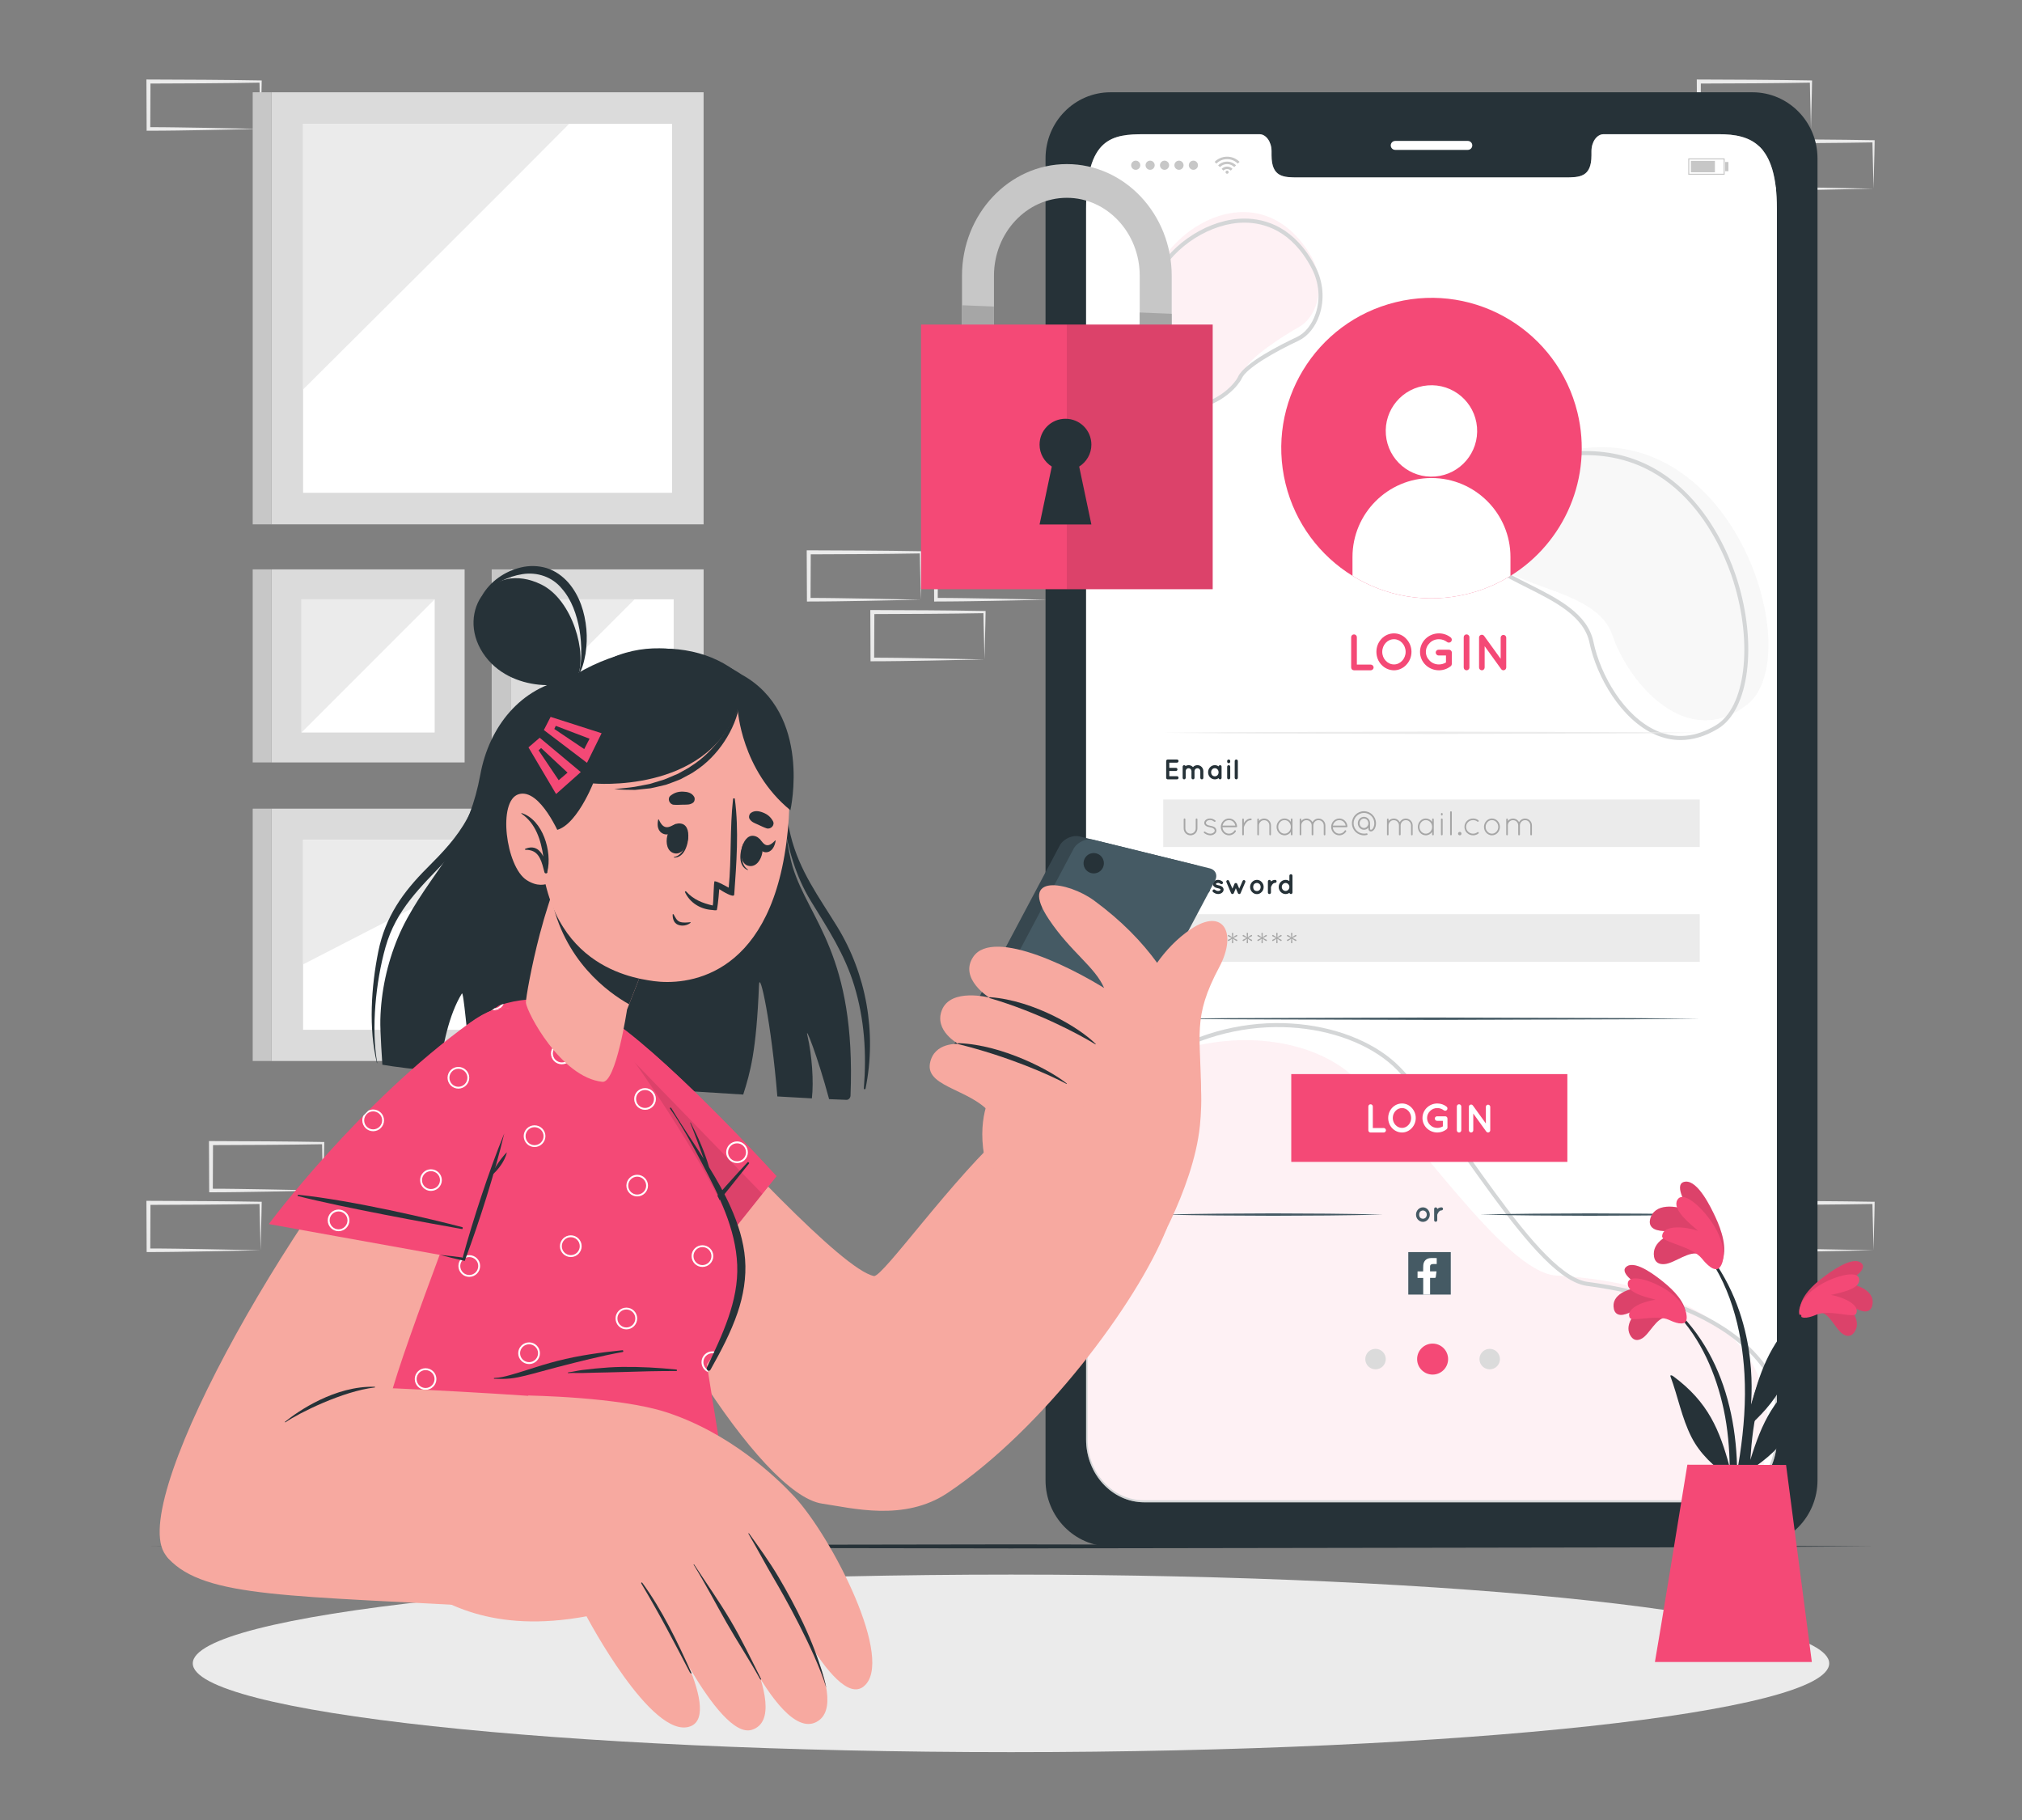 <svg width="200" height="180" viewBox="0 0 200 180" fill="none" xmlns="http://www.w3.org/2000/svg">
<rect x="0" y="0" width="200" height="180" fill="#808080" stroke="none"/>
<g clip-path="url(#clip0_740_27)">
<path d="M31.964 117.742L26.463 117.854L23.674 117.898C22.742 117.917 21.805 117.913 20.871 117.92L20.693 117.922L20.692 117.742L20.671 113.054L20.67 112.854L20.871 112.854L26.417 112.88C28.266 112.882 30.115 112.924 31.963 112.945L32.074 112.946L32.073 113.054C32.065 113.849 32.038 114.64 32.02 115.422L31.964 117.742ZM31.964 117.742L31.907 115.375C31.889 114.594 31.862 113.822 31.855 113.054L31.964 113.164C30.115 113.184 28.266 113.227 26.418 113.229L20.871 113.254L21.071 113.055L21.049 117.742L20.871 117.564C21.785 117.571 22.697 117.567 23.614 117.586L26.371 117.631L31.964 117.742Z" fill="#EBEBEB"/>
<path d="M25.776 123.652L20.276 123.764L17.486 123.808C16.554 123.827 15.618 123.823 14.683 123.83L14.506 123.832L14.505 123.652L14.483 118.964L14.482 118.764L14.683 118.764L20.23 118.79C22.078 118.792 23.927 118.834 25.776 118.855L25.886 118.856L25.885 118.964C25.877 119.759 25.85 120.55 25.832 121.332L25.776 123.652ZM25.776 123.652L25.72 121.285C25.702 120.504 25.675 119.732 25.667 118.964L25.776 119.074C23.928 119.094 22.079 119.137 20.23 119.139L14.684 119.164L14.883 118.965L14.862 123.652L14.683 123.474C15.598 123.481 16.51 123.477 17.427 123.496L20.184 123.541L25.776 123.652Z" fill="#EBEBEB"/>
<path d="M103.669 59.312L98.169 59.424L95.379 59.469C94.447 59.487 93.51 59.483 92.576 59.491L92.398 59.492L92.397 59.312L92.376 54.625L92.375 54.424L92.576 54.425L98.122 54.45C99.971 54.452 101.82 54.495 103.669 54.515L103.779 54.517L103.777 54.625C103.77 55.419 103.743 56.21 103.725 56.992L103.669 59.312ZM103.669 59.312L103.612 56.945C103.594 56.165 103.567 55.393 103.56 54.625L103.669 54.734C101.82 54.754 99.971 54.797 98.123 54.799L92.576 54.825L92.776 54.625L92.754 59.313L92.576 59.134C93.49 59.141 94.403 59.137 95.319 59.156L98.076 59.201L103.669 59.312Z" fill="#EBEBEB"/>
<path d="M97.378 65.222L91.878 65.334L89.088 65.379C88.156 65.398 87.219 65.394 86.285 65.401L86.107 65.402L86.106 65.222L86.085 60.535L86.084 60.334L86.285 60.335L91.831 60.36C93.68 60.362 95.529 60.405 97.378 60.426L97.488 60.427L97.486 60.535C97.479 61.33 97.452 62.12 97.434 62.902L97.378 65.222ZM97.378 65.222L97.321 62.855C97.303 62.075 97.276 61.303 97.269 60.535L97.378 60.644C95.529 60.664 93.68 60.708 91.832 60.71L86.285 60.735L86.485 60.535L86.463 65.223L86.285 65.044C87.199 65.052 88.111 65.048 89.028 65.066L91.785 65.111L97.378 65.222Z" fill="#EBEBEB"/>
<path d="M185.315 123.652L179.815 123.764L177.025 123.808C176.093 123.827 175.157 123.823 174.222 123.83L174.045 123.832L174.044 123.652L174.022 118.964L174.021 118.764L174.222 118.764L179.769 118.79C181.617 118.792 183.466 118.834 185.315 118.855L185.425 118.856L185.424 118.964C185.417 119.759 185.39 120.55 185.372 121.332L185.315 123.652ZM185.315 123.652L185.259 121.285C185.241 120.504 185.214 119.732 185.206 118.964L185.315 119.074C183.467 119.094 181.618 119.137 179.769 119.139L174.223 119.164L174.422 118.965L174.401 123.652L174.222 123.474C175.137 123.481 176.049 123.477 176.966 123.496L179.723 123.541L185.315 123.652Z" fill="#EBEBEB"/>
<path d="M179.126 12.752L173.626 12.863L170.836 12.908C169.904 12.927 168.967 12.923 168.033 12.93L167.855 12.931L167.854 12.752L167.833 8.064L167.832 7.863L168.033 7.864L173.579 7.889C175.428 7.891 177.277 7.934 179.126 7.955L179.236 7.956L179.234 8.064C179.227 8.859 179.2 9.649 179.182 10.431L179.126 12.752ZM179.126 12.752L179.069 10.384C179.051 9.604 179.024 8.832 179.017 8.064L179.126 8.173C177.277 8.194 175.428 8.237 173.58 8.239L168.033 8.264L168.233 8.064L168.211 12.752L168.033 12.574C168.947 12.581 169.86 12.577 170.776 12.596L173.533 12.64L179.126 12.752Z" fill="#EBEBEB"/>
<path d="M185.315 18.662L179.815 18.773L177.025 18.818C176.093 18.837 175.157 18.833 174.222 18.84L174.045 18.841L174.044 18.662L174.022 13.974L174.021 13.773L174.222 13.774L179.769 13.799C181.618 13.801 183.467 13.844 185.315 13.865L185.426 13.866L185.425 13.974C185.417 14.769 185.39 15.559 185.372 16.341L185.315 18.662ZM185.315 18.662L185.259 16.295C185.241 15.514 185.214 14.742 185.206 13.974L185.315 14.083C183.467 14.104 181.618 14.147 179.769 14.149L174.223 14.174L174.422 13.975L174.401 18.662L174.222 18.484C175.137 18.491 176.049 18.487 176.966 18.506L179.723 18.551L185.315 18.662Z" fill="#EBEBEB"/>
<path d="M25.776 12.752L20.276 12.863L17.486 12.908C16.554 12.927 15.617 12.923 14.683 12.93L14.505 12.931L14.504 12.752L14.483 8.064L14.482 7.863L14.683 7.864L20.23 7.889C22.078 7.891 23.927 7.934 25.776 7.955L25.886 7.956L25.885 8.064C25.877 8.859 25.85 9.649 25.832 10.431L25.776 12.752ZM25.776 12.752L25.719 10.384C25.701 9.604 25.674 8.832 25.667 8.064L25.776 8.173C23.927 8.194 22.078 8.237 20.23 8.239L14.683 8.264L14.883 8.064L14.861 12.752L14.683 12.574C15.597 12.581 16.509 12.577 17.426 12.596L20.183 12.64L25.776 12.752Z" fill="#EBEBEB"/>
<path d="M91.087 59.312L85.587 59.424L82.797 59.469C81.865 59.487 80.928 59.483 79.994 59.491L79.816 59.492L79.815 59.312L79.794 54.625L79.793 54.424L79.994 54.425L85.54 54.45C87.389 54.452 89.238 54.495 91.087 54.515L91.197 54.517L91.195 54.625C91.188 55.419 91.161 56.21 91.143 56.992L91.087 59.312ZM91.087 59.312L91.03 56.945C91.012 56.165 90.985 55.393 90.978 54.625L91.087 54.734C89.238 54.754 87.389 54.797 85.541 54.799L79.994 54.825L80.194 54.625L80.172 59.313L79.994 59.134C80.908 59.141 81.82 59.137 82.737 59.156L85.494 59.201L91.087 59.312Z" fill="#EBEBEB"/>
<path d="M45.957 75.407V56.312H26.863L26.863 75.407H45.957Z" fill="#DBDBDB"/>
<path d="M42.996 72.447V59.273H29.823V72.447H42.996Z" fill="white"/>
<path d="M42.995 59.273H29.822V72.446L42.995 59.273Z" fill="#EBEBEB"/>
<path d="M24.995 75.406H26.861L26.861 56.312H24.995L24.995 75.406Z" fill="#C7C7C7"/>
<path d="M69.596 75.407V56.312H50.501V75.407H69.596Z" fill="#DBDBDB"/>
<path d="M66.635 72.447V59.273H53.462V72.447H66.635Z" fill="white"/>
<path d="M62.766 59.273H53.461V68.579L62.766 59.273Z" fill="#EBEBEB"/>
<path d="M48.634 75.406H50.5V56.312H48.634V75.406Z" fill="#C7C7C7"/>
<path d="M69.594 104.934V79.978L26.861 79.978L26.861 104.934H69.594Z" fill="#DBDBDB"/>
<path d="M66.475 101.848V83.064H29.981V101.848H66.475Z" fill="white"/>
<path d="M53.903 83.064H29.98V95.378L53.903 83.064Z" fill="#EBEBEB"/>
<path d="M24.995 104.934H26.861L26.861 79.978H24.995L24.995 104.934Z" fill="#C7C7C7"/>
<path d="M69.594 51.859L69.594 9.127L26.861 9.127L26.861 51.859L69.594 51.859Z" fill="#DBDBDB"/>
<path d="M66.476 12.246H29.979V48.737H66.476V12.246Z" fill="white"/>
<path d="M29.979 38.519C35.527 33.003 51.247 17.362 56.297 12.246H29.979V38.519Z" fill="#EBEBEB"/>
<path d="M24.995 51.859H26.861L26.861 9.127H24.995L24.995 51.859Z" fill="#C7C7C7"/>
<path d="M99.999 173.289C144.696 173.289 180.93 169.358 180.93 164.51C180.93 159.661 144.696 155.73 99.999 155.73C55.302 155.73 19.068 159.661 19.068 164.51C19.068 169.358 55.302 173.289 99.999 173.289Z" fill="#EBEBEB"/>
<path d="M173.342 9.127H109.84C106.294 9.127 103.416 12.053 103.416 15.671V146.398C103.416 150.008 106.294 152.941 109.84 152.941H173.342C176.892 152.941 179.773 150.007 179.773 146.398V15.671C179.773 12.053 176.892 9.127 173.342 9.127ZM175.757 142.356C175.757 145.797 173.18 148.581 170.002 148.581H113.19C110.005 148.581 107.428 145.797 107.428 142.356V20.625C107.428 13.616 110.005 13.274 113.19 13.274H124.568C125.23 13.274 125.77 14.025 125.77 14.957V15.359C125.77 17.541 126.965 17.549 128.434 17.549H154.751C156.231 17.549 157.414 17.541 157.414 15.359V14.957C157.414 14.025 157.948 13.274 158.62 13.274H170.002C173.18 13.274 175.757 14.206 175.757 20.625L175.757 142.356Z" fill="#263238"/>
<path d="M145.183 14.824H138.004C137.759 14.824 137.561 14.626 137.561 14.381C137.561 14.136 137.759 13.938 138.004 13.938H145.183C145.428 13.938 145.627 14.136 145.627 14.381C145.626 14.626 145.428 14.824 145.183 14.824Z" fill="white"/>
<path d="M175.757 20.625V142.355C175.757 145.796 173.18 148.58 170.002 148.58H113.19C110.005 148.58 107.428 145.796 107.428 142.355V20.625C107.428 13.615 110.005 13.273 113.19 13.273H124.569C125.23 13.273 125.771 14.025 125.771 14.956V15.358C125.771 17.541 126.965 17.548 128.434 17.548H154.751C156.231 17.548 157.415 17.541 157.415 15.358V14.956C157.415 14.025 157.948 13.273 158.62 13.273H170.002C173.18 13.273 175.757 14.205 175.757 20.625Z" fill="white"/>
<g opacity="0.2">
<path opacity="0.4" d="M174.713 143.441C174.549 144.707 174.234 145.907 173.786 147.041C172.773 147.999 171.449 148.579 170 148.579H113.138C109.951 148.579 107.373 145.794 107.373 142.351V109.549C109.769 107.095 112.561 105.369 115.455 104.283C122.276 101.735 129.661 102.771 133.716 106.339C139.711 111.617 148.787 125.87 153.94 126.154C154.291 126.174 154.7 126.201 155.159 126.24C158.891 126.54 165.801 127.568 170.366 131.374C173.435 133.929 175.449 137.743 174.713 143.441Z" fill="#F44976"/>
<path d="M170.001 148.779H113.139C109.849 148.779 107.174 145.895 107.174 142.35V111.607L107.216 111.552C108.248 110.234 109.427 108.914 110.723 107.63C112.109 106.256 113.669 105.071 115.357 104.109C123.977 99.191 134.069 101.024 138.476 105.541C140.509 107.628 142.815 110.867 145.257 114.298C148.726 119.172 152.313 124.212 155.267 126.071C155.897 126.468 156.486 126.706 157.017 126.778C160.789 127.273 166.185 128.442 170.475 131.206C173.06 132.866 174.899 134.911 175.941 137.284L175.957 137.364V142.35C175.957 144.206 175.216 145.968 173.923 147.186C172.838 148.213 171.445 148.779 170.001 148.779ZM107.574 111.745V142.35C107.574 145.675 110.07 148.379 113.139 148.379H170.001C171.342 148.379 172.638 147.852 173.649 146.895C174.862 145.752 175.557 144.096 175.557 142.35V137.407C174.545 135.123 172.763 133.15 170.258 131.542C166.031 128.819 160.696 127.664 156.964 127.175C156.375 127.095 155.732 126.837 155.053 126.409C152.033 124.509 148.423 119.436 144.931 114.53C142.498 111.113 140.201 107.885 138.189 105.821C133.886 101.41 124.009 99.635 115.555 104.457C113.897 105.402 112.366 106.565 111.004 107.916C109.739 109.169 108.585 110.458 107.574 111.745Z" fill="#263238"/>
<path opacity="0.4" d="M129.565 25.128C131.3 27.935 130.349 31.274 128.542 32.304C126.735 33.334 123.558 35.38 123.09 36.642C122.622 37.905 119.656 41.097 115.924 39.259C112.192 37.421 112.608 30.994 114.257 27.056C116.432 21.863 124.797 17.413 129.565 25.128Z" fill="#F44976"/>
<path d="M117.769 40.395C116.852 40.395 115.947 40.143 115.095 39.643C111.291 37.413 112.362 30.858 114.283 27.131C115.898 23.996 119.675 21.627 123.068 21.619C123.074 21.619 123.08 21.619 123.086 21.619C125.163 21.619 128.06 22.446 130.107 26.373C130.884 27.865 131.032 29.604 130.512 31.144C130.109 32.338 129.354 33.269 128.442 33.697C126.039 34.825 123.302 36.395 122.829 37.417C122.47 38.191 121.11 39.596 119.33 40.152C118.811 40.314 118.288 40.395 117.769 40.395ZM123.086 22.019C123.08 22.019 123.075 22.019 123.069 22.019C119.815 22.027 116.191 24.303 114.639 27.314C112.714 31.048 111.873 37.29 115.297 39.298C116.549 40.032 117.865 40.19 119.211 39.77C120.875 39.249 122.137 37.958 122.466 37.248C123.101 35.879 126.738 34.056 128.272 33.335C129.086 32.953 129.764 32.108 130.133 31.016C130.618 29.579 130.479 27.953 129.752 26.558C127.798 22.809 125.052 22.019 123.086 22.019Z" fill="#263238"/>
<path d="M155.64 44.485C148.139 45.881 144.794 51.856 147.195 55.063C149.596 58.269 157.954 58.214 159.497 62.837C161.041 67.46 166.799 74.341 172.804 69.695C178.808 65.049 171.691 41.499 155.64 44.485Z" fill="#DBDBDB"/>
<path d="M166.227 73.191C165.379 73.192 164.54 73.01 163.714 72.649C160.386 71.191 157.928 66.976 157.221 63.566C156.678 60.947 153.814 59.509 151.044 58.119C148.88 57.033 146.836 56.007 145.94 54.46C145.181 53.148 145.231 51.484 146.077 49.897C147.309 47.587 150.491 44.996 155.729 44.648C166.752 43.92 170.846 54.209 171.839 57.38C173.841 63.773 173.002 70.225 169.929 72.07C168.685 72.817 167.447 73.191 166.227 73.191ZM155.756 45.047C150.682 45.384 147.612 47.87 146.431 50.084C145.639 51.569 145.588 53.052 146.287 54.259C147.123 55.703 149.115 56.703 151.224 57.761C154.079 59.194 157.031 60.676 157.613 63.485C158.3 66.794 160.671 70.879 163.875 72.282C165.765 73.11 167.732 72.923 169.723 71.728C172.645 69.973 173.407 63.724 171.458 57.5C170.487 54.398 166.493 44.335 155.756 45.047Z" fill="#263238"/>
</g>
<path d="M122.606 16.008C122.569 16.045 122.533 16.081 122.496 16.117C122.475 16.138 122.454 16.159 122.433 16.18C122.138 15.893 121.786 15.741 121.375 15.741C120.963 15.741 120.611 15.893 120.313 16.181C120.294 16.161 120.274 16.14 120.254 16.119C120.218 16.083 120.182 16.047 120.146 16.01C120.145 16.009 120.143 16.009 120.143 16.008C120.143 16.007 120.143 16.006 120.143 16.005C120.145 16.003 120.148 16.001 120.151 15.999C120.197 15.958 120.242 15.915 120.29 15.876C120.388 15.794 120.497 15.727 120.611 15.671C120.747 15.604 120.889 15.555 121.037 15.528C121.108 15.515 121.179 15.508 121.25 15.499C121.275 15.497 121.432 15.496 121.437 15.496C121.485 15.5 121.533 15.502 121.582 15.507C121.716 15.521 121.846 15.554 121.973 15.6C122.064 15.634 122.152 15.675 122.237 15.724C122.327 15.775 122.411 15.834 122.489 15.901C122.529 15.935 122.567 15.97 122.605 16.005C122.606 16.007 122.606 16.007 122.606 16.008Z" fill="#C7C7C7"/>
<path d="M120.662 16.524C120.604 16.467 120.547 16.41 120.488 16.352C120.686 16.158 120.92 16.035 121.195 15.997C121.607 15.942 121.959 16.067 122.259 16.35C122.2 16.409 122.142 16.466 122.084 16.523C121.887 16.332 121.651 16.229 121.373 16.229C121.097 16.23 120.86 16.333 120.662 16.524Z" fill="#C7C7C7"/>
<path d="M121.91 16.698C121.853 16.756 121.796 16.813 121.738 16.871C121.638 16.774 121.516 16.72 121.373 16.72C121.231 16.721 121.11 16.774 121.009 16.872C120.951 16.814 120.894 16.757 120.836 16.7C121.111 16.412 121.606 16.388 121.91 16.698Z" fill="#C7C7C7"/>
<path d="M121.531 17.029C121.531 17.115 121.461 17.185 121.375 17.185C121.289 17.185 121.219 17.115 121.219 17.029C121.219 16.943 121.289 16.873 121.375 16.873C121.461 16.873 121.531 16.943 121.531 17.029Z" fill="#C7C7C7"/>
<path d="M111.883 16.341C111.883 16.091 112.086 15.889 112.336 15.889C112.586 15.889 112.788 16.091 112.788 16.341C112.788 16.591 112.586 16.794 112.336 16.794C112.086 16.794 111.883 16.591 111.883 16.341Z" fill="#C7C7C7"/>
<path d="M113.309 16.341C113.309 16.091 113.511 15.889 113.761 15.889C114.011 15.889 114.214 16.091 114.214 16.341C114.214 16.591 114.011 16.794 113.761 16.794C113.511 16.794 113.309 16.591 113.309 16.341Z" fill="#C7C7C7"/>
<path d="M114.734 16.341C114.734 16.091 114.937 15.889 115.187 15.889C115.437 15.889 115.64 16.091 115.64 16.341C115.64 16.591 115.437 16.794 115.187 16.794C114.937 16.794 114.734 16.591 114.734 16.341Z" fill="#C7C7C7"/>
<path d="M116.162 16.341C116.162 16.091 116.365 15.889 116.615 15.889C116.865 15.889 117.068 16.091 117.068 16.341C117.068 16.591 116.865 16.794 116.615 16.794C116.365 16.794 116.162 16.591 116.162 16.341Z" fill="#C7C7C7"/>
<path d="M117.588 16.341C117.588 16.091 117.791 15.889 118.041 15.889C118.291 15.889 118.493 16.091 118.493 16.341C118.493 16.591 118.291 16.794 118.041 16.794C117.791 16.794 117.588 16.591 117.588 16.341Z" fill="#C7C7C7"/>
<path d="M170.587 17.286H166.988V15.666H170.587V17.286ZM167.088 17.186H170.487V15.766H167.088V17.186Z" fill="#C7C7C7"/>
<path d="M169.626 15.912H167.25V17.04H169.626V15.912Z" fill="#C7C7C7"/>
<path d="M170.961 16.02H170.633V16.933H170.961V16.02Z" fill="#C7C7C7"/>
<path d="M137.069 134.416C137.069 134.975 136.615 135.428 136.056 135.428C135.497 135.428 135.043 134.975 135.043 134.416C135.043 133.856 135.497 133.402 136.056 133.402C136.615 133.402 137.069 133.856 137.069 134.416Z" fill="#DBDBDB"/>
<path d="M143.235 134.415C143.235 135.261 142.549 135.948 141.702 135.948C140.856 135.948 140.17 135.262 140.17 134.415C140.17 133.569 140.856 132.883 141.702 132.883C142.549 132.883 143.235 133.569 143.235 134.415Z" fill="#F44976"/>
<path d="M148.362 134.416C148.362 134.975 147.908 135.428 147.349 135.428C146.789 135.428 146.336 134.975 146.336 134.416C146.336 133.856 146.79 133.402 147.349 133.402C147.908 133.402 148.362 133.856 148.362 134.416Z" fill="#DBDBDB"/>
<path d="M133.646 66.013V63.021C133.646 62.869 133.768 62.742 133.926 62.742C134.083 62.742 134.21 62.869 134.21 63.021V65.729H135.584C135.731 65.729 135.864 65.856 135.864 66.013C135.864 66.165 135.731 66.293 135.584 66.293H133.941C133.93 66.293 133.93 66.293 133.93 66.293C133.926 66.293 133.926 66.293 133.926 66.293C133.768 66.293 133.646 66.166 133.646 66.013Z" fill="#F44976"/>
<path d="M139.099 63.183C139.414 63.519 139.612 63.965 139.612 64.467C139.612 64.969 139.414 65.421 139.099 65.75C138.8 66.08 138.354 66.293 137.887 66.293C137.4 66.293 136.954 66.08 136.645 65.75C136.33 65.421 136.143 64.969 136.143 64.467C136.143 63.965 136.331 63.519 136.645 63.183C136.954 62.849 137.4 62.641 137.887 62.641C138.354 62.641 138.8 62.849 139.099 63.183ZM139.034 64.467C139.034 64.122 138.897 63.802 138.689 63.579C138.476 63.351 138.192 63.219 137.888 63.219C137.563 63.219 137.279 63.351 137.066 63.579C136.853 63.803 136.721 64.122 136.721 64.467C136.721 64.812 136.853 65.131 137.066 65.349C137.279 65.577 137.563 65.714 137.888 65.714C138.192 65.714 138.476 65.577 138.689 65.349C138.897 65.131 139.034 64.812 139.034 64.467Z" fill="#F44976"/>
<path d="M140.457 64.472C140.457 63.452 141.299 62.641 142.329 62.641C142.76 62.641 143.171 62.788 143.485 63.037C143.617 63.133 143.637 63.321 143.541 63.447C143.445 63.569 143.257 63.594 143.131 63.493C142.913 63.325 142.633 63.219 142.329 63.219C141.964 63.219 141.645 63.356 141.417 63.589C141.178 63.818 141.036 64.127 141.036 64.472C141.036 64.807 141.178 65.117 141.417 65.345C141.645 65.578 141.964 65.715 142.329 65.715C142.583 65.715 142.821 65.639 143.024 65.522V64.827H142.299C142.141 64.827 142.01 64.695 142.01 64.539C142.01 64.376 142.141 64.255 142.299 64.255H143.298C143.303 64.255 143.303 64.255 143.303 64.255C143.308 64.255 143.308 64.255 143.308 64.255C143.47 64.255 143.602 64.376 143.602 64.539V65.659C143.602 65.695 143.592 65.715 143.587 65.746C143.582 65.756 143.582 65.761 143.576 65.771V65.776C143.561 65.821 143.531 65.862 143.48 65.898C143.161 66.146 142.76 66.293 142.329 66.293C141.299 66.293 140.457 65.486 140.457 64.472Z" fill="#F44976"/>
<path d="M144.779 63.021C144.779 62.864 144.901 62.742 145.058 62.742C145.21 62.742 145.343 62.864 145.343 63.021V66.013C145.343 66.171 145.21 66.293 145.058 66.293C144.901 66.293 144.779 66.171 144.779 66.013V63.021Z" fill="#F44976"/>
<path d="M146.85 66.013C146.85 66.165 146.723 66.293 146.577 66.293C146.419 66.293 146.297 66.166 146.297 66.013V63.067C146.297 63.067 146.297 63.067 146.297 63.062C146.292 62.976 146.333 62.884 146.409 62.828C146.536 62.742 146.708 62.767 146.795 62.889L148.433 65.156V63.066C148.433 62.919 148.555 62.792 148.707 62.792C148.859 62.792 148.985 62.919 148.985 63.066V66.013C148.985 66.165 148.859 66.292 148.707 66.292C148.625 66.292 148.549 66.251 148.499 66.191C148.489 66.181 148.478 66.17 148.473 66.16L146.85 63.908V66.013Z" fill="#F44976"/>
<path d="M115.348 76.924V75.27C115.348 75.183 115.415 75.115 115.502 75.115H115.504C115.504 75.115 115.504 75.115 115.51 75.115H116.418C116.5 75.115 116.573 75.183 116.573 75.27C116.573 75.357 116.5 75.427 116.418 75.427H115.658V75.94H116.312C116.396 75.94 116.466 76.012 116.466 76.094C116.466 76.181 116.396 76.251 116.312 76.251H115.658V76.767H116.418C116.5 76.767 116.573 76.837 116.573 76.924C116.573 77.008 116.5 77.078 116.418 77.078H115.51C115.504 77.078 115.504 77.076 115.504 77.076L115.502 77.078C115.415 77.078 115.348 77.008 115.348 76.924Z" fill="#263238"/>
<path d="M118.151 76.256C118.151 76.259 118.151 76.262 118.151 76.265V76.929C118.151 77.01 118.083 77.077 118.002 77.077C117.923 77.077 117.851 77.01 117.851 76.929V76.265C117.851 76.262 117.851 76.259 117.851 76.256C117.848 76.102 117.719 75.976 117.562 75.976C117.408 75.976 117.279 76.105 117.279 76.265V76.929C117.279 76.935 117.276 76.943 117.276 76.949C117.276 76.951 117.276 76.957 117.276 76.957C117.273 76.963 117.273 76.968 117.267 76.974C117.267 76.977 117.267 76.982 117.267 76.988C117.242 77.038 117.186 77.077 117.127 77.077C117.116 77.077 117.108 77.075 117.099 77.075C117.032 77.058 116.979 77.002 116.979 76.929V76.265C116.979 76.262 116.979 76.262 116.979 76.262V75.827C116.979 75.741 117.046 75.676 117.127 75.676C117.186 75.676 117.239 75.707 117.262 75.76C117.351 75.707 117.455 75.676 117.562 75.676C117.739 75.676 117.895 75.749 118.002 75.869C118.106 75.749 118.266 75.676 118.442 75.676C118.765 75.676 119.025 75.939 119.025 76.265V76.929C119.025 77.01 118.958 77.077 118.877 77.077C118.796 77.077 118.725 77.01 118.725 76.929V76.265C118.725 76.105 118.596 75.976 118.442 75.976C118.283 75.976 118.156 76.102 118.151 76.256Z" fill="#263238"/>
<path d="M120.829 76.38V76.929C120.829 77.011 120.762 77.078 120.681 77.078C120.608 77.078 120.551 77.025 120.535 76.957C120.428 77.033 120.302 77.078 120.162 77.078C119.971 77.078 119.806 76.999 119.685 76.873C119.564 76.744 119.494 76.57 119.494 76.379C119.494 76.186 119.564 76.012 119.685 75.886C119.805 75.757 119.971 75.676 120.162 75.676C120.302 75.676 120.428 75.723 120.535 75.799C120.551 75.729 120.607 75.676 120.681 75.676C120.762 75.676 120.829 75.743 120.829 75.827V76.38ZM120.532 76.38C120.532 76.262 120.49 76.161 120.423 76.091C120.355 76.015 120.26 75.976 120.162 75.976C120.061 75.976 119.965 76.015 119.901 76.091C119.833 76.161 119.795 76.262 119.795 76.38C119.795 76.495 119.834 76.596 119.901 76.669C119.965 76.739 120.061 76.778 120.162 76.778C120.26 76.778 120.355 76.739 120.423 76.669C120.49 76.596 120.532 76.495 120.532 76.38Z" fill="#263238"/>
<path d="M121.684 75.326C121.684 75.41 121.619 75.48 121.532 75.48C121.448 75.48 121.381 75.41 121.381 75.326V75.267C121.381 75.183 121.448 75.115 121.532 75.115C121.619 75.115 121.684 75.183 121.684 75.267V75.326ZM121.684 75.833V76.926C121.684 77.011 121.619 77.078 121.532 77.078C121.448 77.078 121.381 77.011 121.381 76.926V75.833C121.381 75.743 121.448 75.679 121.532 75.679C121.62 75.679 121.684 75.743 121.684 75.833Z" fill="#263238"/>
<path d="M122.281 75.115C122.368 75.115 122.438 75.186 122.438 75.27V76.924C122.438 77.008 122.368 77.078 122.281 77.078C122.197 77.078 122.127 77.008 122.127 76.924V75.27C122.127 75.185 122.197 75.115 122.281 75.115Z" fill="#263238"/>
<path d="M116.003 87.659H115.658V88.267C115.658 88.351 115.588 88.422 115.502 88.422C115.417 88.422 115.348 88.351 115.348 88.267V86.613C115.348 86.527 115.418 86.459 115.502 86.459H115.504H116.003C116.337 86.459 116.606 86.728 116.606 87.062C116.606 87.39 116.337 87.659 116.003 87.659ZM115.658 87.348H116.003C116.166 87.348 116.292 87.219 116.295 87.062C116.292 86.899 116.166 86.77 116.003 86.77H115.658V87.348Z" fill="#263238"/>
<path d="M118.135 87.724V88.273C118.135 88.354 118.068 88.421 117.987 88.421C117.914 88.421 117.858 88.368 117.841 88.301C117.734 88.377 117.608 88.421 117.468 88.421C117.277 88.421 117.112 88.343 116.991 88.217C116.871 88.088 116.801 87.914 116.801 87.723C116.801 87.53 116.871 87.356 116.991 87.23C117.112 87.101 117.277 87.019 117.468 87.019C117.608 87.019 117.734 87.067 117.841 87.143C117.858 87.073 117.914 87.019 117.987 87.019C118.068 87.019 118.135 87.087 118.135 87.171V87.724ZM117.838 87.724C117.838 87.606 117.796 87.505 117.729 87.435C117.661 87.359 117.566 87.32 117.468 87.32C117.367 87.32 117.272 87.359 117.207 87.435C117.14 87.505 117.101 87.606 117.101 87.724C117.101 87.838 117.14 87.939 117.207 88.012C117.272 88.082 117.367 88.121 117.468 88.121C117.566 88.121 117.661 88.082 117.729 88.012C117.796 87.939 117.838 87.838 117.838 87.724Z" fill="#263238"/>
<path d="M118.617 88.021C118.667 87.954 118.765 87.945 118.827 87.998C118.9 88.06 119.026 88.125 119.135 88.121C119.211 88.121 119.281 88.096 119.326 88.068C119.365 88.035 119.377 88.007 119.377 87.984C119.377 87.97 119.374 87.964 119.368 87.956C119.365 87.948 119.354 87.936 119.332 87.922C119.293 87.894 119.209 87.864 119.107 87.844H119.105C119.018 87.827 118.933 87.804 118.861 87.771C118.785 87.734 118.717 87.684 118.667 87.608C118.636 87.558 118.619 87.496 118.619 87.431C118.619 87.303 118.692 87.193 118.785 87.123C118.883 87.056 119.001 87.019 119.13 87.019C119.323 87.019 119.461 87.112 119.55 87.174C119.617 87.219 119.637 87.311 119.595 87.381C119.55 87.449 119.457 87.468 119.387 87.42C119.298 87.362 119.219 87.317 119.129 87.317C119.059 87.317 118.997 87.339 118.961 87.367C118.925 87.392 118.916 87.418 118.916 87.431C118.916 87.443 118.916 87.445 118.922 87.454C118.925 87.46 118.933 87.471 118.953 87.482C118.989 87.507 119.062 87.532 119.157 87.549L119.16 87.552H119.163C119.255 87.569 119.343 87.594 119.424 87.633C119.499 87.667 119.575 87.72 119.623 87.799C119.656 87.855 119.676 87.919 119.676 87.984C119.676 88.121 119.6 88.236 119.499 88.309C119.398 88.379 119.272 88.421 119.135 88.421C118.916 88.418 118.748 88.317 118.636 88.228C118.575 88.177 118.567 88.082 118.617 88.021Z" fill="#263238"/>
<path d="M119.968 88.021C120.019 87.954 120.117 87.945 120.179 87.998C120.252 88.06 120.378 88.125 120.487 88.121C120.563 88.121 120.633 88.096 120.678 88.068C120.717 88.035 120.728 88.007 120.728 87.984C120.728 87.97 120.726 87.964 120.72 87.956C120.717 87.948 120.706 87.936 120.684 87.922C120.644 87.894 120.56 87.864 120.459 87.844H120.456C120.37 87.827 120.286 87.804 120.212 87.771C120.137 87.734 120.069 87.684 120.019 87.608C119.988 87.558 119.971 87.496 119.971 87.431C119.971 87.303 120.044 87.193 120.137 87.123C120.235 87.056 120.353 87.019 120.482 87.019C120.675 87.019 120.812 87.112 120.902 87.174C120.969 87.219 120.989 87.311 120.947 87.381C120.902 87.449 120.809 87.468 120.739 87.42C120.65 87.362 120.571 87.317 120.481 87.317C120.411 87.317 120.349 87.339 120.313 87.367C120.276 87.392 120.268 87.418 120.268 87.431C120.268 87.443 120.268 87.445 120.274 87.454C120.276 87.46 120.285 87.471 120.304 87.482C120.341 87.507 120.414 87.532 120.509 87.549L120.512 87.552H120.515C120.607 87.569 120.694 87.594 120.776 87.633C120.851 87.667 120.927 87.72 120.975 87.799C121.008 87.855 121.028 87.919 121.028 87.984C121.028 88.121 120.952 88.236 120.851 88.309C120.75 88.379 120.624 88.421 120.487 88.421C120.268 88.418 120.1 88.317 119.988 88.228C119.926 88.177 119.918 88.082 119.968 88.021Z" fill="#263238"/>
<path d="M123.174 87.244L122.711 88.332C122.709 88.337 122.706 88.346 122.7 88.354C122.7 88.357 122.697 88.357 122.697 88.357C122.694 88.362 122.689 88.368 122.683 88.374C122.681 88.376 122.678 88.376 122.678 88.376C122.672 88.382 122.667 88.388 122.661 88.39C122.661 88.393 122.658 88.393 122.658 88.396C122.65 88.402 122.644 88.407 122.633 88.41C122.633 88.41 122.63 88.41 122.63 88.413C122.625 88.413 122.616 88.416 122.608 88.418C122.605 88.418 122.605 88.418 122.602 88.418C122.594 88.421 122.585 88.421 122.574 88.421C122.566 88.421 122.557 88.421 122.549 88.418C122.546 88.418 122.546 88.418 122.543 88.418C122.538 88.416 122.532 88.413 122.524 88.413C122.521 88.41 122.521 88.41 122.521 88.41C122.518 88.41 122.518 88.41 122.518 88.41C122.51 88.407 122.501 88.401 122.493 88.393C122.493 88.393 122.493 88.393 122.493 88.39C122.484 88.388 122.481 88.382 122.476 88.376C122.476 88.376 122.47 88.376 122.47 88.374C122.465 88.368 122.459 88.362 122.456 88.357C122.456 88.357 122.453 88.357 122.453 88.354C122.448 88.346 122.445 88.337 122.442 88.332L122.237 87.847L122.039 88.332C122.036 88.337 122.03 88.346 122.025 88.354V88.357C122.019 88.362 122.013 88.368 122.008 88.374C122.008 88.376 122.005 88.376 122.005 88.376C121.999 88.382 121.994 88.388 121.988 88.393C121.977 88.401 121.971 88.407 121.963 88.41H121.957C121.957 88.41 121.955 88.41 121.955 88.413C121.949 88.413 121.941 88.416 121.938 88.418C121.932 88.418 121.932 88.418 121.932 88.418C121.921 88.421 121.913 88.421 121.904 88.421C121.893 88.421 121.885 88.421 121.876 88.418C121.873 88.418 121.873 88.418 121.868 88.418C121.862 88.416 121.857 88.413 121.851 88.413C121.848 88.41 121.848 88.41 121.845 88.41C121.837 88.407 121.826 88.401 121.82 88.393C121.817 88.393 121.817 88.393 121.817 88.39C121.815 88.388 121.809 88.382 121.801 88.376C121.801 88.376 121.801 88.376 121.795 88.374C121.792 88.368 121.787 88.362 121.784 88.357C121.781 88.357 121.781 88.357 121.781 88.354C121.775 88.346 121.773 88.337 121.767 88.332L121.307 87.244C121.274 87.168 121.31 87.084 121.389 87.05C121.456 87.02 121.543 87.053 121.574 87.134L121.905 87.889L122.101 87.42C122.126 87.364 122.18 87.331 122.239 87.331C122.3 87.331 122.353 87.364 122.376 87.42L122.575 87.889L122.906 87.134C122.934 87.053 123.024 87.02 123.094 87.05C123.169 87.084 123.208 87.168 123.174 87.244Z" fill="#263238"/>
<path d="M123.844 88.217C123.724 88.094 123.65 87.92 123.65 87.724C123.65 87.533 123.723 87.368 123.844 87.233C123.97 87.101 124.133 87.019 124.326 87.019C124.512 87.019 124.68 87.101 124.794 87.233C124.921 87.368 124.991 87.533 124.991 87.724C124.991 87.92 124.921 88.094 124.794 88.217C124.68 88.349 124.511 88.43 124.326 88.43C124.132 88.43 123.97 88.349 123.844 88.217ZM123.956 87.724C123.956 87.844 123.992 87.942 124.057 88.021C124.127 88.088 124.219 88.124 124.326 88.124C124.424 88.124 124.514 88.088 124.584 88.021C124.654 87.942 124.693 87.844 124.693 87.724C124.693 87.609 124.654 87.508 124.584 87.432C124.514 87.37 124.424 87.326 124.326 87.326C124.22 87.326 124.127 87.37 124.057 87.432C123.992 87.507 123.956 87.608 123.956 87.724Z" fill="#263238"/>
<path d="M126.273 87.169C126.273 87.248 126.209 87.318 126.125 87.318C126.061 87.318 126.004 87.335 125.957 87.371C125.903 87.405 125.861 87.453 125.827 87.506C125.76 87.596 125.727 87.703 125.713 87.742V88.274C125.713 88.356 125.643 88.423 125.559 88.423C125.477 88.423 125.41 88.356 125.41 88.274V87.169C125.41 87.088 125.477 87.023 125.559 87.023C125.643 87.023 125.713 87.088 125.713 87.169V87.189C125.729 87.169 125.752 87.147 125.771 87.133C125.864 87.072 125.985 87.021 126.125 87.023C126.209 87.023 126.273 87.088 126.273 87.169Z" fill="#263238"/>
<path d="M127.841 88.27C127.841 88.351 127.774 88.422 127.69 88.422C127.614 88.422 127.555 88.369 127.541 88.301C127.435 88.374 127.3 88.422 127.16 88.422C126.781 88.422 126.479 88.102 126.479 87.723C126.479 87.339 126.781 87.02 127.16 87.02C127.297 87.02 127.432 87.065 127.535 87.138V86.611C127.535 86.529 127.603 86.459 127.69 86.459C127.774 86.459 127.841 86.529 127.841 86.611V87.721C127.841 87.721 127.841 87.721 127.841 87.724V88.27ZM127.16 87.326C127.059 87.326 126.966 87.368 126.896 87.441C126.826 87.511 126.784 87.612 126.784 87.724C126.784 87.83 126.826 87.931 126.896 88.001C126.966 88.074 127.059 88.117 127.16 88.117C127.263 88.117 127.353 88.074 127.423 88.001C127.494 87.931 127.536 87.83 127.536 87.724C127.536 87.612 127.494 87.511 127.423 87.441C127.353 87.368 127.263 87.326 127.16 87.326Z" fill="#263238"/>
<path d="M115.055 100.751L121.689 100.693L128.323 100.672L141.592 100.633L154.861 100.672L161.495 100.693L168.129 100.751L161.495 100.809L154.861 100.83L141.592 100.869L128.323 100.829L121.689 100.808L115.055 100.751Z" fill="#455A64"/>
<path d="M115.055 72.474L121.689 72.416L128.323 72.395L141.592 72.356L154.861 72.395L161.495 72.415L168.129 72.474L161.495 72.531L154.861 72.552L141.592 72.592L128.323 72.552L121.689 72.531L115.055 72.474Z" fill="#EBEBEB"/>
<path d="M149.402 56.955C148.11 57.757 146.676 58.37 145.117 58.748C141.087 59.733 137.044 58.976 133.776 56.948C130.581 54.972 128.122 51.783 127.157 47.844C125.214 39.868 130.092 31.828 138.068 29.884C146.037 27.934 154.078 32.818 156.028 40.794C157.592 47.212 154.73 53.668 149.402 56.955Z" fill="#F44976"/>
<path d="M141.959 47.128C144.448 46.922 146.298 44.738 146.093 42.25C145.887 39.761 143.703 37.911 141.215 38.116C138.726 38.322 136.876 40.506 137.081 42.994C137.287 45.483 139.471 47.333 141.959 47.128Z" fill="white"/>
<path d="M149.403 55.09V56.955C148.111 57.757 146.677 58.37 145.118 58.748C141.088 59.733 137.045 58.977 133.777 56.949V55.09C133.777 50.786 137.273 47.277 141.59 47.277C145.907 47.278 149.403 50.786 149.403 55.09Z" fill="white"/>
<path d="M115.055 120.122C116.866 120.079 118.677 120.048 120.489 120.032L125.923 120.004L131.358 120.031C133.169 120.047 134.981 120.078 136.792 120.122C134.981 120.166 133.169 120.198 131.358 120.214L125.923 120.241L120.489 120.213C118.677 120.197 116.866 120.166 115.055 120.122Z" fill="#455A64"/>
<path d="M146.393 120.122C148.204 120.079 150.015 120.048 151.827 120.032L157.261 120.004L162.696 120.031C164.507 120.047 166.319 120.078 168.13 120.122C166.319 120.166 164.507 120.198 162.696 120.214L157.261 120.241L151.827 120.213C150.015 120.197 148.204 120.166 146.393 120.122Z" fill="#455A64"/>
<path d="M140.257 120.627C140.135 120.501 140.061 120.324 140.061 120.125C140.061 119.931 140.135 119.762 140.257 119.625C140.386 119.491 140.551 119.408 140.748 119.408C140.937 119.408 141.108 119.491 141.225 119.625C141.353 119.762 141.425 119.931 141.425 120.125C141.425 120.324 141.353 120.501 141.225 120.627C141.108 120.761 140.937 120.844 140.748 120.844C140.551 120.844 140.386 120.761 140.257 120.627ZM140.372 120.125C140.372 120.247 140.409 120.347 140.475 120.427C140.546 120.496 140.64 120.533 140.749 120.533C140.849 120.533 140.94 120.495 141.011 120.427C141.083 120.347 141.123 120.247 141.123 120.125C141.123 120.007 141.083 119.905 141.011 119.827C140.94 119.765 140.849 119.719 140.749 119.719C140.64 119.719 140.546 119.765 140.475 119.827C140.409 119.905 140.372 120.007 140.372 120.125Z" fill="#455A64"/>
<path d="M142.733 119.559C142.733 119.639 142.668 119.71 142.582 119.71C142.516 119.71 142.459 119.727 142.41 119.764C142.356 119.799 142.314 119.847 142.279 119.901C142.211 119.993 142.176 120.101 142.162 120.141V120.683C142.162 120.766 142.091 120.835 142.005 120.835C141.922 120.835 141.854 120.766 141.854 120.683V119.559C141.854 119.476 141.922 119.41 142.005 119.41C142.09 119.41 142.162 119.476 142.162 119.559V119.579C142.179 119.559 142.202 119.536 142.222 119.521C142.316 119.459 142.439 119.407 142.582 119.41C142.668 119.41 142.733 119.475 142.733 119.559Z" fill="#455A64"/>
<path d="M143.498 123.834H139.297V128.035H143.498V123.834Z" fill="#455A64"/>
<path d="M140.773 126.388C140.578 126.388 140.399 126.388 140.213 126.388C140.213 126.169 140.213 125.963 140.213 125.745C140.394 125.745 140.573 125.745 140.762 125.745C140.764 125.696 140.767 125.658 140.768 125.62C140.772 125.451 140.766 125.281 140.781 125.114C140.816 124.744 141.042 124.484 141.407 124.434C141.635 124.402 141.87 124.428 142.108 124.428C142.108 124.628 142.108 124.81 142.108 125.013C142.024 125.013 141.939 125.012 141.855 125.014C141.78 125.016 141.702 125.012 141.63 125.029C141.526 125.052 141.456 125.122 141.451 125.232C141.445 125.396 141.45 125.561 141.45 125.739C141.661 125.739 141.867 125.739 142.088 125.739C142.061 125.95 142.038 126.145 142.008 126.339C142.005 126.358 141.956 126.382 141.928 126.383C141.774 126.387 141.62 126.385 141.453 126.385C141.453 126.938 141.453 127.482 141.453 128.035C141.224 128.035 141.007 128.035 140.773 128.035C140.773 127.489 140.773 126.944 140.773 126.388Z" fill="white"/>
<path d="M155.03 106.229H127.721V114.912H155.03V106.229Z" fill="#F44976"/>
<path d="M135.346 111.786V109.434C135.346 109.314 135.441 109.215 135.565 109.215C135.688 109.215 135.788 109.314 135.788 109.434V111.563H136.868C136.984 111.563 137.088 111.663 137.088 111.786C137.088 111.906 136.984 112.006 136.868 112.006H135.577C135.569 112.006 135.569 112.006 135.569 112.006C135.565 112.006 135.565 112.006 135.565 112.006C135.441 112.006 135.346 111.906 135.346 111.786Z" fill="white"/>
<path d="M139.633 109.561C139.88 109.824 140.035 110.175 140.035 110.57C140.035 110.964 139.88 111.32 139.633 111.578C139.397 111.838 139.047 112.005 138.68 112.005C138.297 112.005 137.946 111.837 137.703 111.578C137.456 111.319 137.309 110.964 137.309 110.57C137.309 110.175 137.456 109.824 137.703 109.561C137.946 109.298 138.297 109.135 138.68 109.135C139.047 109.135 139.397 109.298 139.633 109.561ZM139.581 110.57C139.581 110.299 139.473 110.048 139.31 109.873C139.142 109.693 138.919 109.589 138.68 109.589C138.425 109.589 138.201 109.693 138.034 109.873C137.867 110.048 137.763 110.299 137.763 110.57C137.763 110.841 137.867 111.092 138.034 111.264C138.201 111.444 138.425 111.551 138.68 111.551C138.919 111.551 139.143 111.444 139.31 111.264C139.473 111.092 139.581 110.841 139.581 110.57Z" fill="white"/>
<path d="M140.699 110.574C140.699 109.773 141.361 109.135 142.17 109.135C142.509 109.135 142.832 109.25 143.08 109.446C143.183 109.522 143.199 109.669 143.124 109.769C143.048 109.864 142.9 109.884 142.801 109.804C142.63 109.673 142.41 109.589 142.171 109.589C141.884 109.589 141.632 109.697 141.453 109.88C141.266 110.06 141.154 110.303 141.154 110.574C141.154 110.837 141.266 111.08 141.453 111.26C141.633 111.444 141.884 111.551 142.171 111.551C142.37 111.551 142.557 111.491 142.717 111.4V110.853H142.147C142.024 110.853 141.92 110.75 141.92 110.626C141.92 110.498 142.023 110.403 142.147 110.403H142.933C142.937 110.403 142.937 110.403 142.937 110.403C142.941 110.403 142.941 110.403 142.941 110.403C143.068 110.403 143.172 110.498 143.172 110.626V111.507C143.172 111.534 143.164 111.551 143.16 111.574C143.156 111.582 143.156 111.586 143.152 111.594V111.598C143.14 111.634 143.116 111.666 143.076 111.694C142.825 111.89 142.51 112.005 142.171 112.005C141.361 112.006 140.699 111.372 140.699 110.574Z" fill="white"/>
<path d="M144.098 109.434C144.098 109.31 144.193 109.215 144.317 109.215C144.437 109.215 144.54 109.31 144.54 109.434V111.786C144.54 111.91 144.437 112.006 144.317 112.006C144.193 112.006 144.098 111.91 144.098 111.786V109.434Z" fill="white"/>
<path d="M145.726 111.786C145.726 111.905 145.626 112.005 145.511 112.005C145.387 112.005 145.291 111.906 145.291 111.786V109.47C145.291 109.47 145.291 109.47 145.291 109.466C145.287 109.398 145.319 109.326 145.379 109.282C145.478 109.214 145.614 109.234 145.682 109.33L146.97 111.112V109.47C146.97 109.354 147.065 109.254 147.185 109.254C147.304 109.254 147.404 109.354 147.404 109.47V111.786C147.404 111.905 147.304 112.005 147.185 112.005C147.121 112.005 147.061 111.973 147.021 111.925C147.014 111.918 147.005 111.91 147.001 111.901L145.725 110.131V111.786H145.726Z" fill="white"/>
<path d="M168.129 79.072H115.055V83.773H168.129V79.072Z" fill="#EBEBEB"/>
<path d="M117.082 81.027C117.082 80.979 117.12 80.945 117.164 80.945C117.208 80.945 117.245 80.979 117.245 81.027V81.934C117.245 82.22 117.473 82.447 117.755 82.451C118.04 82.447 118.271 82.22 118.271 81.934V81.027C118.271 80.979 118.312 80.945 118.353 80.945C118.4 80.945 118.438 80.979 118.438 81.027V81.934C118.438 82.308 118.136 82.614 117.755 82.614C117.381 82.614 117.082 82.308 117.082 81.934V81.027H117.082Z" fill="#A6A6A6"/>
<path d="M119.084 82.268C119.112 82.234 119.162 82.227 119.2 82.258C119.315 82.343 119.499 82.452 119.71 82.452C119.839 82.452 119.951 82.411 120.025 82.35C120.107 82.295 120.151 82.22 120.151 82.146C120.148 82.068 120.117 82.013 120.032 81.942C119.961 81.887 119.842 81.846 119.679 81.819L119.672 81.816C119.522 81.789 119.389 81.755 119.295 81.687C119.189 81.626 119.115 81.517 119.115 81.388C119.115 81.255 119.189 81.14 119.295 81.062C119.393 80.994 119.533 80.949 119.702 80.949C119.916 80.949 120.069 81.048 120.199 81.129C120.236 81.156 120.246 81.208 120.222 81.245C120.199 81.282 120.147 81.292 120.11 81.268C119.988 81.187 119.865 81.102 119.702 81.102C119.567 81.102 119.458 81.139 119.387 81.197C119.319 81.252 119.281 81.319 119.281 81.388C119.281 81.456 119.312 81.503 119.376 81.554C119.451 81.605 119.563 81.646 119.716 81.67H119.723C119.883 81.693 120.012 81.741 120.128 81.806C120.237 81.877 120.315 82.006 120.315 82.145C120.315 82.285 120.237 82.397 120.124 82.482C120.009 82.567 119.873 82.614 119.71 82.614C119.442 82.611 119.231 82.485 119.095 82.376C119.061 82.346 119.057 82.302 119.084 82.268Z" fill="#A6A6A6"/>
<path d="M120.754 81.785C120.754 81.323 121.114 80.949 121.563 80.949C121.991 80.949 122.33 81.289 122.365 81.724V81.727V81.737C122.365 81.782 122.328 81.812 122.283 81.812H120.917C120.934 82.176 121.22 82.451 121.563 82.451C121.784 82.451 121.987 82.335 122.099 82.148C122.123 82.108 122.174 82.101 122.208 82.121C122.245 82.148 122.259 82.196 122.236 82.236C122.093 82.464 121.845 82.614 121.563 82.614C121.114 82.614 120.754 82.24 120.754 81.785ZM120.927 81.652H122.188C122.134 81.34 121.868 81.112 121.563 81.112C121.25 81.112 120.988 81.336 120.927 81.652Z" fill="#A6A6A6"/>
<path d="M122.871 81.035C122.871 80.987 122.909 80.953 122.957 80.953C122.997 80.953 123.035 80.987 123.035 81.035V81.401C123.042 81.388 123.048 81.374 123.059 81.361C123.184 81.163 123.405 80.953 123.725 80.953C123.769 80.953 123.806 80.987 123.806 81.035C123.806 81.079 123.769 81.116 123.725 81.116C123.507 81.116 123.357 81.238 123.242 81.388C123.13 81.538 123.065 81.707 123.041 81.775C123.034 81.789 123.034 81.796 123.034 81.803V82.534C123.034 82.581 122.997 82.615 122.956 82.615C122.909 82.615 122.871 82.581 122.871 82.534V81.035H122.871Z" fill="#A6A6A6"/>
<path d="M125.553 81.629C125.553 81.347 125.325 81.117 125.04 81.117C124.758 81.117 124.53 81.347 124.523 81.629V82.534V82.547C124.52 82.561 124.516 82.574 124.506 82.584C124.493 82.605 124.469 82.615 124.445 82.615H124.424C124.4 82.608 124.38 82.591 124.37 82.57C124.367 82.567 124.367 82.564 124.367 82.56C124.367 82.557 124.363 82.553 124.363 82.553V82.533V81.629V81.602V81.035C124.363 80.991 124.397 80.953 124.445 80.953C124.489 80.953 124.523 80.99 124.523 81.035V81.194C124.645 81.048 124.832 80.953 125.04 80.953C125.413 80.953 125.716 81.259 125.716 81.629V82.533C125.716 82.581 125.678 82.615 125.634 82.615C125.59 82.615 125.553 82.581 125.553 82.533V81.629Z" fill="#A6A6A6"/>
<path d="M127.844 81.031V82.533C127.844 82.577 127.807 82.614 127.763 82.614C127.719 82.614 127.681 82.577 127.681 82.533V82.285C127.539 82.482 127.311 82.614 127.056 82.614C126.618 82.614 126.268 82.237 126.268 81.782C126.268 81.327 126.618 80.95 127.056 80.95C127.311 80.95 127.539 81.079 127.681 81.276V81.031C127.681 80.983 127.719 80.949 127.763 80.949C127.807 80.949 127.844 80.983 127.844 81.031ZM127.681 81.782C127.681 81.408 127.399 81.109 127.056 81.109C126.716 81.109 126.43 81.408 126.43 81.782C126.43 82.155 126.716 82.451 127.056 82.451C127.399 82.451 127.681 82.155 127.681 81.782Z" fill="#A6A6A6"/>
<path d="M130.935 81.63C130.928 81.348 130.704 81.114 130.418 81.114C130.136 81.114 129.905 81.348 129.905 81.63V82.537V82.547C129.905 82.551 129.902 82.554 129.902 82.554V82.561C129.895 82.582 129.878 82.595 129.861 82.606C129.848 82.612 129.834 82.615 129.82 82.615H129.81H129.803C129.8 82.615 129.796 82.612 129.796 82.612C129.789 82.612 129.782 82.606 129.776 82.602C129.772 82.602 129.769 82.599 129.765 82.596L129.755 82.585C129.752 82.582 129.752 82.579 129.748 82.579C129.748 82.575 129.748 82.575 129.745 82.572C129.745 82.572 129.745 82.569 129.742 82.565C129.742 82.562 129.742 82.558 129.738 82.555V82.545V82.538V81.631C129.738 81.349 129.51 81.115 129.226 81.115C128.94 81.115 128.712 81.349 128.712 81.631V82.538C128.712 82.566 128.699 82.59 128.675 82.603C128.672 82.606 128.662 82.613 128.655 82.613C128.652 82.616 128.648 82.616 128.641 82.616H128.631H128.621C128.59 82.613 128.563 82.586 128.553 82.555V82.538V81.631V81.604V81.033C128.553 80.989 128.59 80.955 128.631 80.955C128.678 80.955 128.712 80.989 128.712 81.033V81.193C128.835 81.047 129.018 80.955 129.226 80.955C129.484 80.955 129.704 81.097 129.82 81.308C129.939 81.097 130.163 80.955 130.418 80.955C130.792 80.955 131.094 81.257 131.094 81.631V82.538C131.094 82.579 131.06 82.617 131.013 82.617C130.969 82.617 130.935 82.579 130.935 82.538V81.63Z" fill="#A6A6A6"/>
<path d="M131.668 81.785C131.668 81.323 132.028 80.949 132.477 80.949C132.905 80.949 133.244 81.289 133.278 81.724V81.727V81.737C133.278 81.782 133.241 81.812 133.197 81.812H131.831C131.848 82.176 132.133 82.451 132.476 82.451C132.697 82.451 132.901 82.335 133.013 82.148C133.036 82.108 133.088 82.101 133.122 82.121C133.159 82.148 133.173 82.196 133.149 82.236C133.006 82.464 132.758 82.614 132.476 82.614C132.028 82.614 131.668 82.24 131.668 81.785ZM131.841 81.652H133.102C133.047 81.34 132.782 81.112 132.476 81.112C132.164 81.112 131.902 81.336 131.841 81.652Z" fill="#A6A6A6"/>
<path d="M134.913 80.232C135.572 80.232 136.102 80.762 136.102 81.422C136.102 81.622 136.058 81.806 135.976 81.965C135.966 81.975 135.868 82.166 135.667 82.224C135.644 82.23 135.62 82.23 135.6 82.23C135.508 82.23 135.443 82.19 135.406 82.138C135.372 82.088 135.352 82.033 135.352 81.975V81.86C135.24 81.986 135.089 82.064 134.913 82.064C134.577 82.064 134.305 81.772 134.305 81.421C134.305 81.075 134.577 80.786 134.913 80.786C135.249 80.786 135.514 81.075 135.514 81.421V81.448V81.465V81.965H135.518C135.514 81.985 135.528 82.019 135.538 82.04C135.548 82.053 135.565 82.063 135.6 82.063H135.626C135.728 82.04 135.81 81.92 135.823 81.887C135.898 81.751 135.935 81.591 135.935 81.421C135.935 80.861 135.473 80.398 134.913 80.398C134.349 80.398 133.887 80.861 133.887 81.421C133.887 81.986 134.349 82.448 134.913 82.448C135.001 82.448 135.083 82.444 135.168 82.42C135.212 82.41 135.259 82.43 135.263 82.478C135.28 82.522 135.25 82.57 135.206 82.576C135.114 82.6 135.015 82.614 134.914 82.614C134.251 82.614 133.721 82.083 133.721 81.421C133.72 80.763 134.25 80.232 134.913 80.232ZM134.913 81.888C135.147 81.888 135.347 81.684 135.347 81.422C135.347 81.164 135.147 80.953 134.913 80.953C134.675 80.953 134.481 81.164 134.481 81.422C134.481 81.684 134.675 81.888 134.913 81.888Z" fill="#A6A6A6"/>
<path d="M139.57 81.63C139.563 81.348 139.338 81.114 139.053 81.114C138.771 81.114 138.54 81.348 138.54 81.63V82.537V82.547C138.54 82.551 138.537 82.554 138.537 82.554V82.561C138.53 82.582 138.513 82.595 138.496 82.606C138.482 82.612 138.468 82.615 138.455 82.615H138.445H138.438C138.434 82.615 138.431 82.612 138.431 82.612C138.424 82.612 138.417 82.606 138.41 82.602C138.407 82.602 138.404 82.599 138.4 82.596L138.39 82.585C138.387 82.582 138.387 82.579 138.383 82.579C138.383 82.575 138.383 82.575 138.38 82.572C138.38 82.572 138.38 82.569 138.376 82.565C138.376 82.562 138.376 82.558 138.373 82.555V82.545V82.538V81.631C138.373 81.349 138.145 81.115 137.86 81.115C137.575 81.115 137.347 81.349 137.347 81.631V82.538C137.347 82.566 137.333 82.59 137.31 82.603C137.307 82.606 137.296 82.613 137.29 82.613C137.286 82.616 137.283 82.616 137.276 82.616H137.266H137.256C137.225 82.613 137.198 82.586 137.188 82.555V82.538V81.631V81.604V81.033C137.188 80.989 137.225 80.955 137.266 80.955C137.313 80.955 137.347 80.989 137.347 81.033V81.193C137.47 81.047 137.653 80.955 137.86 80.955C138.118 80.955 138.339 81.097 138.455 81.308C138.574 81.097 138.798 80.955 139.053 80.955C139.427 80.955 139.729 81.257 139.729 81.631V82.538C139.729 82.579 139.695 82.617 139.647 82.617C139.603 82.617 139.57 82.579 139.57 82.538V81.63Z" fill="#A6A6A6"/>
<path d="M141.818 81.031V82.533C141.818 82.577 141.781 82.614 141.737 82.614C141.693 82.614 141.655 82.577 141.655 82.533V82.285C141.513 82.482 141.285 82.614 141.03 82.614C140.592 82.614 140.242 82.237 140.242 81.782C140.242 81.327 140.592 80.95 141.03 80.95C141.285 80.95 141.513 81.079 141.655 81.276V81.031C141.655 80.983 141.693 80.949 141.737 80.949C141.781 80.949 141.818 80.983 141.818 81.031ZM141.655 81.782C141.655 81.408 141.373 81.109 141.03 81.109C140.69 81.109 140.405 81.408 140.405 81.782C140.405 82.155 140.69 82.451 141.03 82.451C141.373 82.451 141.655 82.155 141.655 81.782Z" fill="#A6A6A6"/>
<path d="M142.529 80.488C142.529 80.443 142.566 80.406 142.61 80.406C142.658 80.406 142.696 80.443 142.696 80.488V80.566C142.696 80.614 142.658 80.655 142.61 80.655C142.566 80.655 142.529 80.614 142.529 80.566V80.488ZM142.529 81.032C142.529 80.984 142.566 80.95 142.61 80.95C142.658 80.95 142.696 80.984 142.696 81.032V82.534C142.696 82.578 142.658 82.615 142.61 82.615C142.566 82.615 142.529 82.578 142.529 82.534V81.032Z" fill="#A6A6A6"/>
<path d="M143.434 80.318C143.434 80.273 143.471 80.236 143.515 80.236C143.562 80.236 143.6 80.274 143.6 80.318V82.533C143.6 82.578 143.563 82.615 143.515 82.615C143.471 82.615 143.434 82.578 143.434 82.533V80.318Z" fill="#A6A6A6"/>
<path d="M144.389 82.275C144.484 82.275 144.558 82.35 144.558 82.445C144.558 82.54 144.484 82.615 144.389 82.615C144.294 82.615 144.219 82.54 144.219 82.445C144.219 82.35 144.294 82.275 144.389 82.275Z" fill="#A6A6A6"/>
<path d="M144.852 81.778C144.852 81.316 145.232 80.949 145.708 80.949C145.905 80.949 146.092 81.017 146.238 81.133C146.272 81.156 146.279 81.208 146.248 81.245C146.22 81.275 146.173 81.286 146.136 81.258C146.017 81.163 145.868 81.109 145.708 81.109C145.32 81.109 145.014 81.411 145.014 81.778C145.014 82.152 145.32 82.451 145.708 82.451C145.867 82.451 146.017 82.397 146.136 82.305C146.173 82.278 146.221 82.288 146.248 82.319C146.279 82.356 146.272 82.407 146.231 82.438C146.091 82.547 145.905 82.614 145.708 82.614C145.232 82.614 144.852 82.247 144.852 81.778Z" fill="#A6A6A6"/>
<path d="M147.572 80.949C148.01 80.949 148.36 81.33 148.36 81.782C148.36 82.234 148.01 82.614 147.572 82.614C147.137 82.614 146.783 82.233 146.783 81.782C146.783 81.33 147.136 80.949 147.572 80.949ZM147.572 82.451C147.911 82.451 148.197 82.152 148.197 81.782C148.197 81.411 147.911 81.109 147.572 81.109C147.232 81.109 146.946 81.411 146.946 81.782C146.946 82.152 147.232 82.451 147.572 82.451Z" fill="#A6A6A6"/>
<path d="M151.366 81.63C151.36 81.348 151.135 81.114 150.85 81.114C150.568 81.114 150.337 81.348 150.337 81.63V82.537V82.547C150.337 82.551 150.334 82.554 150.334 82.554V82.561C150.326 82.582 150.31 82.595 150.293 82.606C150.279 82.612 150.266 82.615 150.252 82.615H150.242H150.234C150.231 82.615 150.228 82.612 150.228 82.612C150.221 82.612 150.214 82.606 150.207 82.602C150.204 82.602 150.2 82.599 150.197 82.596L150.187 82.585C150.184 82.582 150.184 82.579 150.18 82.579C150.18 82.575 150.18 82.575 150.176 82.572C150.176 82.572 150.176 82.569 150.173 82.565C150.173 82.562 150.173 82.558 150.17 82.555V82.545V82.538V81.631C150.17 81.349 149.942 81.115 149.657 81.115C149.372 81.115 149.144 81.349 149.144 81.631V82.538C149.144 82.566 149.13 82.59 149.107 82.603C149.104 82.606 149.093 82.613 149.086 82.613C149.083 82.616 149.08 82.616 149.073 82.616H149.063H149.052C149.022 82.613 148.995 82.586 148.984 82.555V82.538V81.631V81.604V81.033C148.984 80.989 149.022 80.955 149.063 80.955C149.11 80.955 149.144 80.989 149.144 81.033V81.193C149.266 81.047 149.45 80.955 149.657 80.955C149.915 80.955 150.136 81.097 150.252 81.308C150.371 81.097 150.595 80.955 150.85 80.955C151.224 80.955 151.526 81.257 151.526 81.631V82.538C151.526 82.579 151.492 82.617 151.444 82.617C151.4 82.617 151.366 82.579 151.366 82.538V81.63Z" fill="#A6A6A6"/>
<path d="M168.129 90.418H115.055V95.119H168.129V90.418Z" fill="#EBEBEB"/>
<path d="M117.49 92.839L117.181 93.05C117.161 93.064 117.147 93.07 117.127 93.07C117.089 93.07 117.059 93.036 117.059 92.999C117.059 92.968 117.083 92.945 117.106 92.935L117.456 92.768L117.106 92.602C117.079 92.588 117.059 92.568 117.059 92.537C117.059 92.5 117.089 92.469 117.127 92.466C117.15 92.466 117.161 92.473 117.181 92.486L117.49 92.697L117.463 92.327C117.46 92.286 117.49 92.252 117.531 92.252C117.572 92.252 117.602 92.286 117.599 92.327L117.572 92.697L117.881 92.486C117.901 92.473 117.915 92.466 117.935 92.466C117.973 92.466 118.003 92.5 118.003 92.537C118.003 92.574 117.979 92.592 117.956 92.602L117.605 92.768L117.956 92.935C117.979 92.945 118.003 92.962 118.003 92.999C118.003 93.036 117.973 93.07 117.935 93.07C117.915 93.07 117.901 93.064 117.881 93.05L117.572 92.839L117.599 93.21C117.602 93.25 117.572 93.284 117.531 93.284C117.49 93.284 117.46 93.25 117.463 93.21L117.49 92.839Z" fill="#A6A6A6"/>
<path d="M118.951 92.839L118.642 93.05C118.622 93.064 118.608 93.07 118.588 93.07C118.55 93.07 118.52 93.036 118.52 92.999C118.52 92.968 118.544 92.945 118.567 92.935L118.917 92.768L118.567 92.602C118.54 92.588 118.52 92.568 118.52 92.537C118.52 92.5 118.55 92.469 118.588 92.466C118.611 92.466 118.622 92.473 118.642 92.486L118.951 92.697L118.924 92.327C118.92 92.286 118.951 92.252 118.992 92.252C119.033 92.252 119.063 92.286 119.06 92.327L119.033 92.697L119.342 92.486C119.362 92.473 119.376 92.466 119.396 92.466C119.434 92.466 119.464 92.5 119.464 92.537C119.464 92.574 119.44 92.592 119.417 92.602L119.066 92.768L119.417 92.935C119.44 92.945 119.464 92.962 119.464 92.999C119.464 93.036 119.434 93.07 119.396 93.07C119.376 93.07 119.362 93.064 119.342 93.05L119.033 92.839L119.06 93.21C119.063 93.25 119.033 93.284 118.992 93.284C118.951 93.284 118.92 93.25 118.924 93.21L118.951 92.839Z" fill="#A6A6A6"/>
<path d="M120.414 92.839L120.105 93.05C120.084 93.064 120.071 93.07 120.05 93.07C120.013 93.07 119.982 93.036 119.982 92.999C119.982 92.968 120.006 92.945 120.03 92.935L120.38 92.768L120.03 92.602C120.003 92.588 119.982 92.568 119.982 92.537C119.982 92.5 120.013 92.469 120.05 92.466C120.074 92.466 120.084 92.473 120.105 92.486L120.414 92.697L120.387 92.327C120.383 92.286 120.414 92.252 120.454 92.252C120.496 92.252 120.526 92.286 120.522 92.327L120.496 92.697L120.805 92.486C120.825 92.473 120.838 92.466 120.859 92.466C120.896 92.466 120.927 92.5 120.927 92.537C120.927 92.574 120.903 92.592 120.88 92.602L120.529 92.768L120.88 92.935C120.903 92.945 120.927 92.962 120.927 92.999C120.927 93.036 120.896 93.07 120.859 93.07C120.838 93.07 120.825 93.064 120.805 93.05L120.496 92.839L120.522 93.21C120.526 93.25 120.496 93.284 120.454 93.284C120.414 93.284 120.383 93.25 120.387 93.21L120.414 92.839Z" fill="#A6A6A6"/>
<path d="M121.875 92.839L121.566 93.05C121.545 93.064 121.532 93.07 121.511 93.07C121.474 93.07 121.443 93.036 121.443 92.999C121.443 92.968 121.467 92.945 121.491 92.935L121.841 92.768L121.491 92.602C121.463 92.588 121.443 92.568 121.443 92.537C121.443 92.5 121.474 92.469 121.511 92.466C121.535 92.466 121.545 92.473 121.566 92.486L121.875 92.697L121.848 92.327C121.845 92.286 121.875 92.252 121.916 92.252C121.957 92.252 121.987 92.286 121.984 92.327L121.957 92.697L122.266 92.486C122.287 92.473 122.3 92.466 122.321 92.466C122.358 92.466 122.388 92.5 122.388 92.537C122.388 92.574 122.365 92.592 122.341 92.602L121.991 92.768L122.341 92.935C122.365 92.945 122.388 92.962 122.388 92.999C122.388 93.036 122.358 93.07 122.321 93.07C122.3 93.07 122.287 93.064 122.266 93.05L121.957 92.839L121.984 93.21C121.987 93.25 121.957 93.284 121.916 93.284C121.875 93.284 121.845 93.25 121.848 93.21L121.875 92.839Z" fill="#A6A6A6"/>
<path d="M123.338 92.839L123.029 93.05C123.008 93.064 122.995 93.07 122.974 93.07C122.937 93.07 122.906 93.036 122.906 92.999C122.906 92.968 122.93 92.945 122.954 92.935L123.304 92.768L122.954 92.602C122.926 92.588 122.906 92.568 122.906 92.537C122.906 92.5 122.937 92.469 122.974 92.466C122.998 92.466 123.008 92.473 123.029 92.486L123.338 92.697L123.311 92.327C123.307 92.286 123.338 92.252 123.379 92.252C123.42 92.252 123.45 92.286 123.447 92.327L123.419 92.697L123.729 92.486C123.749 92.473 123.763 92.466 123.783 92.466C123.82 92.466 123.851 92.5 123.851 92.537C123.851 92.574 123.827 92.592 123.803 92.602L123.453 92.768L123.803 92.935C123.827 92.945 123.851 92.962 123.851 92.999C123.851 93.036 123.82 93.07 123.783 93.07C123.763 93.07 123.749 93.064 123.729 93.05L123.419 92.839L123.447 93.21C123.45 93.25 123.419 93.284 123.379 93.284C123.338 93.284 123.307 93.25 123.311 93.21L123.338 92.839Z" fill="#A6A6A6"/>
<path d="M124.799 92.839L124.49 93.05C124.469 93.064 124.456 93.07 124.435 93.07C124.398 93.07 124.367 93.036 124.367 92.999C124.367 92.968 124.391 92.945 124.415 92.935L124.765 92.768L124.415 92.602C124.388 92.588 124.367 92.568 124.367 92.537C124.367 92.5 124.398 92.469 124.435 92.466C124.459 92.466 124.469 92.473 124.49 92.486L124.799 92.697L124.772 92.327C124.768 92.286 124.799 92.252 124.839 92.252C124.88 92.252 124.91 92.286 124.907 92.327L124.88 92.697L125.19 92.486C125.21 92.473 125.224 92.466 125.244 92.466C125.281 92.466 125.312 92.5 125.312 92.537C125.312 92.574 125.288 92.592 125.264 92.602L124.914 92.768L125.264 92.935C125.288 92.945 125.312 92.962 125.312 92.999C125.312 93.036 125.281 93.07 125.244 93.07C125.224 93.07 125.21 93.064 125.19 93.05L124.88 92.839L124.907 93.21C124.91 93.25 124.88 93.284 124.839 93.284C124.798 93.284 124.768 93.25 124.772 93.21L124.799 92.839Z" fill="#A6A6A6"/>
<path d="M126.262 92.839L125.952 93.05C125.932 93.064 125.918 93.07 125.898 93.07C125.861 93.07 125.83 93.036 125.83 92.999C125.83 92.968 125.854 92.945 125.878 92.935L126.228 92.768L125.878 92.602C125.85 92.588 125.83 92.568 125.83 92.537C125.83 92.5 125.861 92.469 125.898 92.466C125.922 92.466 125.932 92.473 125.952 92.486L126.262 92.697L126.234 92.327C126.231 92.286 126.262 92.252 126.302 92.252C126.343 92.252 126.373 92.286 126.37 92.327L126.343 92.697L126.652 92.486C126.673 92.473 126.686 92.466 126.707 92.466C126.744 92.466 126.774 92.5 126.774 92.537C126.774 92.574 126.751 92.592 126.727 92.602L126.377 92.768L126.727 92.935C126.751 92.945 126.774 92.962 126.774 92.999C126.774 93.036 126.744 93.07 126.707 93.07C126.686 93.07 126.673 93.064 126.652 93.05L126.343 92.839L126.37 93.21C126.373 93.25 126.343 93.284 126.302 93.284C126.261 93.284 126.231 93.25 126.234 93.21L126.262 92.839Z" fill="#A6A6A6"/>
<path d="M127.723 92.839L127.413 93.05C127.393 93.064 127.379 93.07 127.359 93.07C127.322 93.07 127.291 93.036 127.291 92.999C127.291 92.968 127.315 92.945 127.339 92.935L127.689 92.768L127.339 92.602C127.311 92.588 127.291 92.568 127.291 92.537C127.291 92.5 127.322 92.469 127.359 92.466C127.383 92.466 127.393 92.473 127.413 92.486L127.723 92.697L127.695 92.327C127.692 92.286 127.723 92.252 127.763 92.252C127.804 92.252 127.834 92.286 127.831 92.327L127.804 92.697L128.113 92.486C128.134 92.473 128.147 92.466 128.168 92.466C128.205 92.466 128.235 92.5 128.235 92.537C128.235 92.574 128.212 92.592 128.188 92.602L127.838 92.768L128.188 92.935C128.212 92.945 128.235 92.962 128.235 92.999C128.235 93.036 128.205 93.07 128.168 93.07C128.147 93.07 128.134 93.064 128.113 93.05L127.804 92.839L127.831 93.21C127.834 93.25 127.804 93.284 127.763 93.284C127.722 93.284 127.692 93.25 127.695 93.21L127.723 92.839Z" fill="#A6A6A6"/>
<path d="M14.684 152.94L36.012 152.843L57.341 152.807L99.999 152.74L142.657 152.807L163.986 152.842L185.315 152.94L163.986 153.038L142.657 153.073L99.999 153.139L57.341 153.073L36.012 153.037L14.684 152.94Z" fill="#263238"/>
<path d="M165.878 129.64C171.612 135.254 172.575 143.94 171.366 151.547C171.335 151.72 171.068 151.673 171.068 151.511C171.068 149.779 171.12 148.063 171.115 146.352C171.084 146.274 171.058 146.2 171.026 146.122C169.53 145.033 168.154 143.804 167.301 142.119C166.344 140.235 165.967 138.111 165.234 136.144C165.166 135.955 165.367 136.011 165.499 136.108C168.987 138.68 170.099 141.449 171.1 145.148C171.053 143.228 170.906 141.308 170.493 139.388C169.74 135.877 168.249 132.398 165.727 129.792C165.632 129.692 165.778 129.54 165.878 129.64Z" fill="#263238"/>
<path d="M164.799 130.295C163.812 130.328 163.194 131.905 162.425 132.365C162.018 132.61 161.622 132.595 161.336 132.194C160.574 131.13 161.62 129.819 162.602 129.085C161.899 129.373 161.316 129.882 160.559 130.025C160.1 130.11 159.743 129.939 159.636 129.473C159.302 128.023 161.12 127.378 162.368 127.348C161.763 126.927 160.03 125.784 160.95 125.222C161.884 124.658 163.918 126.292 164.582 126.831C165.557 127.622 166.72 128.804 166.764 130.042C166.821 131.487 165.558 130.597 164.799 130.295Z" fill="#F44976"/>
<path opacity="0.1" d="M164.799 130.295C163.812 130.328 163.194 131.905 162.425 132.365C162.018 132.61 161.622 132.595 161.336 132.194C160.574 131.13 161.62 129.819 162.602 129.085C161.899 129.373 161.316 129.882 160.559 130.025C160.1 130.11 159.743 129.939 159.636 129.473C159.302 128.023 161.12 127.378 162.368 127.348C161.763 126.927 160.03 125.784 160.95 125.222C161.884 124.658 163.918 126.292 164.582 126.831C165.557 127.622 166.72 128.804 166.764 130.042C166.821 131.487 165.558 130.597 164.799 130.295Z" fill="black"/>
<path d="M165.084 130.537C163.823 129.964 161.4 130.789 161.194 130.312C160.776 129.34 162.712 128.673 163.758 128.545C162.795 128.284 160.951 127.868 161.007 126.94C161.076 125.807 163.836 126.781 165.233 127.853C166.992 129.202 166.981 130.504 166.69 130.765C166.291 131.122 165.292 130.632 165.084 130.537Z" fill="#F44976"/>
<path d="M178.937 129.084C172.993 134.476 171.701 143.119 172.619 150.767C172.644 150.941 172.912 150.904 172.919 150.742C172.985 149.011 172.997 147.294 173.068 145.585C173.102 145.508 173.131 145.436 173.165 145.358C174.702 144.328 176.124 143.152 177.04 141.5C178.069 139.655 178.526 137.546 179.333 135.608C179.408 135.423 179.205 135.47 179.07 135.562C175.486 138 174.27 140.725 173.129 144.384C173.249 142.466 173.469 140.553 173.955 138.65C174.841 135.17 176.463 131.75 179.083 129.242C179.181 129.146 179.04 128.989 178.937 129.084Z" fill="#263238"/>
<path d="M179.989 129.78C180.973 129.851 181.531 131.45 182.282 131.939C182.679 132.199 183.075 132.199 183.376 131.81C184.178 130.776 183.183 129.425 182.229 128.655C182.921 128.97 183.484 129.5 184.235 129.673C184.691 129.774 185.054 129.618 185.179 129.156C185.567 127.72 183.775 127.006 182.529 126.928C183.15 126.531 184.925 125.454 184.027 124.858C183.115 124.259 181.021 125.814 180.337 126.327C179.332 127.081 178.125 128.218 178.034 129.453C177.923 130.894 179.218 130.054 179.989 129.78Z" fill="#F44976"/>
<path opacity="0.1" d="M179.989 129.78C180.973 129.851 181.531 131.45 182.282 131.939C182.679 132.199 183.075 132.199 183.376 131.81C184.178 130.776 183.183 129.425 182.229 128.655C182.921 128.97 183.484 129.5 184.235 129.673C184.691 129.774 185.054 129.618 185.179 129.156C185.567 127.72 183.775 127.006 182.529 126.928C183.15 126.531 184.925 125.454 184.027 124.858C183.115 124.259 181.021 125.814 180.337 126.327C179.332 127.081 178.125 128.218 178.034 129.453C177.923 130.894 179.218 130.054 179.989 129.78Z" fill="black"/>
<path d="M179.694 130.013C180.976 129.488 183.366 130.405 183.59 129.936C184.044 128.98 182.135 128.241 181.095 128.072C182.067 127.848 183.926 127.503 183.904 126.573C183.878 125.438 181.084 126.307 179.647 127.324C177.837 128.606 177.8 129.907 178.08 130.178C178.466 130.551 179.482 130.099 179.694 130.013Z" fill="#F44976"/>
<path d="M172.86 143.326C172.421 146.167 171.877 149.106 171.014 151.851C170.932 152.101 170.56 152.037 170.599 151.767C170.989 149.14 171.701 146.561 172.091 143.934C172.488 141.276 172.7 138.581 172.548 135.892C172.297 131.465 171.095 126.756 168.206 123.291C168.142 123.209 168.277 123.093 168.343 123.169C174.127 129.913 173.206 138.182 173.201 138.923C174.02 136.131 174.864 132.931 177.961 130.088C178.095 129.965 178.199 130.023 178.177 130.232C177.623 135.41 176.183 138.114 173.181 140.882C173.096 141.703 172.99 142.519 172.86 143.326Z" fill="#263238"/>
<path d="M168.154 124.066C167.113 123.604 165.678 124.929 164.648 125.02C164.103 125.069 163.7 124.854 163.605 124.294C163.35 122.807 165.095 121.972 166.484 121.706C165.609 121.652 164.748 121.885 163.89 121.653C163.371 121.509 163.087 121.153 163.21 120.615C163.594 118.943 165.805 119.189 167.115 119.786C166.699 119.045 165.476 116.986 166.714 116.867C167.966 116.751 169.254 119.471 169.672 120.363C170.285 121.675 170.897 123.487 170.319 124.793C169.652 126.321 168.789 124.763 168.154 124.066Z" fill="#F44976"/>
<path opacity="0.1" d="M168.154 124.066C167.113 123.604 165.678 124.929 164.648 125.02C164.103 125.069 163.7 124.854 163.605 124.294C163.35 122.807 165.095 121.972 166.484 121.706C165.609 121.652 164.748 121.885 163.89 121.653C163.371 121.509 163.087 121.153 163.21 120.615C163.594 118.943 165.805 119.189 167.115 119.786C166.699 119.045 165.476 116.986 166.714 116.867C167.966 116.751 169.254 119.471 169.672 120.363C170.285 121.675 170.897 123.487 170.319 124.793C169.652 126.321 168.789 124.763 168.154 124.066Z" fill="black"/>
<path d="M168.328 124.462C167.308 123.232 164.378 122.869 164.404 122.269C164.46 121.051 166.805 121.334 167.954 121.726C167.087 120.971 165.382 119.612 165.908 118.677C166.55 117.536 168.923 119.936 169.833 121.751C170.98 124.037 170.313 125.381 169.879 125.505C169.286 125.676 168.496 124.665 168.328 124.462Z" fill="#F44976"/>
<path d="M176.663 144.884L179.213 164.374H163.691C164.011 162.647 166.9 144.861 166.9 144.861L176.663 144.884Z" fill="#F44976"/>
<path d="M84.126 108.371C84.113 108.575 83.955 108.771 83.741 108.777C83.252 108.762 82.666 108.735 82.008 108.707C80.892 104.529 79.567 101.162 79.871 102.454C80.31 104.323 80.5 106.967 80.305 108.631C79.542 108.594 77.774 108.491 76.888 108.439C76.3 101.227 75.139 95.803 75.074 97.432C74.813 104.003 74.205 106.06 73.514 108.253C65.271 107.767 54.471 107.011 46.675 106.298C46.191 102.294 45.852 97.98 45.684 98.262C44.389 100.359 43.761 103.532 43.476 105.997C40.996 105.752 39.019 105.511 37.82 105.304C37.82 105.304 37.589 101.956 37.62 100.866C37.685 98.09 38.29 95.3 39.361 92.724C40.475 90.071 42.157 87.802 43.77 85.465C43.783 85.445 43.795 85.425 43.809 85.414C43.808 85.406 43.816 85.404 43.822 85.394C44.928 83.776 45.786 82.205 46.433 80.514C46.44 80.504 46.446 80.495 46.451 80.477C46.902 79.275 47.248 78.021 47.507 76.628C48.379 71.839 51.54 67.951 56.212 67.155C64.715 61.598 73.86 64.288 75.796 70.751C75.983 71.38 76.151 72.097 76.307 72.877L76.311 72.901C76.893 75.783 77.295 79.486 77.725 82.361C77.719 82.371 77.728 82.377 77.728 82.377C77.722 82.387 77.723 82.395 77.734 82.409L77.735 82.417C77.951 83.787 78.164 84.956 78.41 85.757C80.04 91.02 84.684 94.402 84.126 108.371Z" fill="#263238"/>
<path d="M54.093 68.276C50.951 69.514 48.886 71.589 48.051 75.064C47.565 77.089 47.215 79.079 46.222 80.934C45.196 82.849 43.734 84.354 42.236 85.854C39.855 88.236 38.113 90.675 37.42 94.098C36.716 97.575 36.446 101.737 37.283 105.137C37.288 105.157 37.317 105.151 37.313 105.131C36.705 101.708 37.166 97.106 38.127 93.688C39.182 89.934 41.601 87.757 44.123 85.084C46.127 82.961 47.518 80.527 48.204 77.625C48.611 75.907 48.776 74.093 49.651 72.526C50.694 70.656 52.495 69.585 54.267 68.654C54.507 68.527 54.332 68.182 54.093 68.276Z" fill="#263238"/>
<path d="M82.827 91.68C81.016 88.722 79.075 86.159 78.205 82.634C77.411 79.422 77.116 76.085 76.302 72.875C76.289 72.823 76.213 72.835 76.224 72.89C77.401 78.563 77.155 84.136 80.211 89.124C81.871 91.834 83.55 94.36 84.501 97.501C85.501 100.802 85.726 104.152 85.445 107.635C85.435 107.757 85.591 107.766 85.615 107.651C86.739 102.083 85.67 96.323 82.827 91.68Z" fill="#263238"/>
<path d="M104.878 83.515L93.761 104.448C93.362 105.044 93.56 105.658 94.203 105.816L105.719 108.651C106.362 108.809 107.209 108.453 107.609 107.857L118.726 86.924C119.126 86.326 118.927 85.714 118.284 85.556L106.768 82.721C106.125 82.563 105.278 82.918 104.878 83.515Z" fill="#37474F"/>
<path d="M106.249 83.839L95.132 104.772C94.733 105.369 94.931 105.981 95.574 106.14L107.09 108.975C107.733 109.133 108.58 108.777 108.98 108.181L120.097 87.248C120.497 86.651 120.298 86.039 119.655 85.88L108.139 83.045C107.495 82.887 106.649 83.242 106.249 83.839Z" fill="#455A64"/>
<path d="M109.154 85.638C109.01 86.175 108.456 86.493 107.919 86.348C107.382 86.203 107.064 85.65 107.209 85.113C107.354 84.576 107.907 84.257 108.444 84.402C108.981 84.547 109.299 85.1 109.154 85.638Z" fill="#263238"/>
<path d="M57.83 112.415C62.627 127.458 75.157 147.821 81.328 148.712C84.263 149.136 89.424 150.527 93.725 147.654C103.114 141.383 112.474 128.845 115.378 121.555C116.467 118.823 102.227 109.457 99.858 111.525C94.309 116.369 87.284 126.378 86.438 126.201C83.305 125.546 72.283 113.622 64.598 105.235C55.268 95.052 55.919 106.419 57.83 112.415Z" fill="#F7A9A0"/>
<path d="M118.797 108.375C118.808 102.308 117.88 100.749 120.608 95.634C122.399 92.278 121.024 89.694 117.752 91.919C112.4 95.556 110.742 103.38 110.948 106.258L118.797 108.375Z" fill="#F7A9A0"/>
<path d="M113.463 125.065C113.463 125.065 118.035 117.775 118.687 111.312C119.138 106.842 119.034 97.008 108.226 89.07C105.663 87.188 100.675 86.323 103.745 90.918C105.926 94.183 108.295 95.594 109.217 97.724C109.217 97.724 102.742 97.377 100.956 100.018C100.158 101.199 98.055 104.472 96.781 107.254C96.781 107.254 97.313 107.694 98.065 108.156C98.065 108.156 96.471 110.682 97.514 115.11L113.463 125.065Z" fill="#F7A9A0"/>
<path d="M118.435 106.976C117.072 105.056 114.116 101.035 110.553 98.586C106.596 95.867 98.24 91.694 96.263 94.636C94.813 96.793 97.863 98.667 97.863 98.667C97.863 98.667 94.046 97.67 93.162 99.905C92.357 101.942 94.803 103.25 94.803 103.25C94.803 103.25 92.384 103.043 91.986 105.155C91.508 107.694 96.657 107.71 98.395 110.701C98.785 111.372 118.435 106.976 118.435 106.976Z" fill="#F7A9A0"/>
<path d="M108.376 103.248C106.799 101.653 102.286 98.948 97.951 98.624C97.853 98.616 97.795 98.686 97.883 98.712C102.58 100.083 106.67 102.258 108.35 103.286C108.373 103.3 108.394 103.266 108.376 103.248Z" fill="#263238"/>
<path d="M105.517 107.163C104.014 105.926 99.238 103.346 94.835 103.168C94.736 103.164 94.683 103.239 94.772 103.261C99.738 104.49 103.755 106.276 105.494 107.202C105.517 107.214 105.536 107.179 105.517 107.163Z" fill="#263238"/>
<path d="M64.572 131.64L76.797 116.326C76.797 116.326 67.067 105.592 60.846 101.144C57.36 98.651 55.379 101.323 55.871 105.163C57.596 118.604 64.572 131.64 64.572 131.64Z" fill="#F44976"/>
<path d="M64.572 131.64L76.797 116.326C76.797 116.326 67.067 105.592 60.846 101.144C57.36 98.651 55.379 101.323 55.871 105.163C57.596 118.604 64.572 131.64 64.572 131.64Z" fill="#F44976"/>
<path d="M72.906 112.886C72.314 112.886 71.826 113.374 71.826 113.966C71.826 114.554 72.314 115.034 72.906 115.034C73.494 115.034 73.974 114.554 73.974 113.966C73.974 113.374 73.494 112.886 72.906 112.886ZM72.906 114.85C72.41 114.85 72.014 114.454 72.014 113.966C72.014 113.47 72.41 113.074 72.906 113.074C73.394 113.074 73.79 113.47 73.79 113.966C73.79 114.454 73.394 114.85 72.906 114.85ZM63.022 116.186C62.434 116.186 61.954 116.666 61.954 117.258C61.954 117.846 62.434 118.326 63.022 118.326C63.614 118.326 64.094 117.846 64.094 117.258C64.094 116.666 63.614 116.186 63.022 116.186ZM63.022 118.142C62.538 118.142 62.138 117.75 62.138 117.258C62.138 116.77 62.538 116.37 63.022 116.37C63.51 116.37 63.91 116.77 63.91 117.258C63.91 117.75 63.51 118.142 63.022 118.142ZM63.802 107.614C63.21 107.614 62.726 108.094 62.726 108.682C62.726 109.282 63.21 109.762 63.802 109.762C64.394 109.762 64.874 109.282 64.874 108.682C64.874 108.094 64.394 107.614 63.802 107.614ZM63.802 109.578C63.306 109.578 62.91 109.178 62.91 108.682C62.91 108.198 63.306 107.798 63.802 107.798C64.29 107.798 64.686 108.198 64.686 108.682C64.686 109.178 64.29 109.578 63.802 109.578ZM55.846 103.154C55.838 103.214 55.834 103.274 55.826 103.338C56.186 103.446 56.45 103.786 56.45 104.19C56.45 104.578 56.202 104.906 55.854 105.026C55.858 105.07 55.866 105.118 55.87 105.162C55.874 105.178 55.874 105.194 55.878 105.21C56.314 105.078 56.634 104.674 56.634 104.19C56.634 103.694 56.298 103.278 55.846 103.154ZM70.546 124.154C70.51 123.594 70.042 123.154 69.474 123.154C68.882 123.154 68.402 123.634 68.402 124.226C68.402 124.822 68.882 125.302 69.474 125.302C69.53 125.302 69.586 125.298 69.638 125.29L69.842 125.038C69.73 125.09 69.606 125.118 69.474 125.118C68.986 125.118 68.59 124.718 68.59 124.226C68.59 123.738 68.986 123.338 69.474 123.338C69.97 123.338 70.366 123.738 70.366 124.226C70.366 124.286 70.358 124.346 70.346 124.406L70.546 124.154Z" fill="white"/>
<path opacity="0.1" d="M75.399 118.07L64.575 131.643C64.575 131.643 57.598 118.605 55.871 105.166C55.532 102.527 56.365 100.443 58.049 100.207L75.399 118.07Z" fill="black"/>
<path d="M73.96 114.936C71.884 117.137 66.426 123.268 63.399 127.715C63.381 127.742 63.474 127.823 63.496 127.799C66.572 124.479 72.222 117.428 74.099 115.056C74.134 115.012 73.999 114.895 73.96 114.936Z" fill="#263238"/>
<path d="M20.092 153.18L72.824 153.056L69.91 134.925C69.91 134.925 74.08 129.864 73.291 124.374C72.426 118.358 61.58 103.112 60.667 102.253C56.997 98.808 53.109 98.189 49.375 99.432L49.367 99.433C32.126 110.271 20.092 153.18 20.092 153.18Z" fill="#F44976"/>
<path d="M71.713 146.143C71.549 146.339 71.305 146.463 71.033 146.463C70.541 146.463 70.141 146.063 70.141 145.579C70.141 145.083 70.541 144.683 71.033 144.683C71.205 144.683 71.365 144.731 71.501 144.819L71.465 144.591C71.333 144.531 71.189 144.499 71.033 144.499C70.445 144.499 69.957 144.987 69.957 145.579C69.957 146.167 70.445 146.647 71.033 146.647C71.309 146.647 71.557 146.543 71.749 146.375L71.713 146.143ZM61.069 140.603C60.481 140.603 60.001 141.091 60.001 141.679C60.001 142.271 60.481 142.751 61.069 142.751C61.661 142.751 62.141 142.271 62.141 141.679C62.141 141.091 61.661 140.603 61.069 140.603ZM61.069 142.567C60.585 142.567 60.185 142.167 60.185 141.679C60.185 141.187 60.585 140.787 61.069 140.787C61.557 140.787 61.957 141.187 61.957 141.679C61.957 142.167 61.557 142.567 61.069 142.567ZM69.477 123.155C68.885 123.155 68.405 123.635 68.405 124.227C68.405 124.823 68.885 125.303 69.477 125.303C70.069 125.303 70.553 124.823 70.553 124.227C70.553 123.635 70.069 123.155 69.477 123.155ZM69.477 125.119C68.989 125.119 68.593 124.719 68.593 124.227C68.593 123.739 68.989 123.339 69.477 123.339C69.973 123.339 70.369 123.739 70.369 124.227C70.369 124.719 69.973 125.119 69.477 125.119ZM30.821 150.303C30.221 150.303 29.741 150.791 29.741 151.383C29.741 151.971 30.221 152.451 30.821 152.451C31.413 152.451 31.889 151.971 31.889 151.383C31.889 150.791 31.413 150.303 30.821 150.303ZM30.821 152.267C30.325 152.267 29.929 151.871 29.929 151.383C29.929 150.887 30.325 150.491 30.821 150.491C31.309 150.491 31.705 150.887 31.705 151.383C31.705 151.871 31.309 152.267 30.821 152.267ZM41.749 146.775C41.149 146.775 40.669 147.259 40.669 147.851C40.669 148.443 41.149 148.923 41.749 148.923C42.337 148.923 42.817 148.443 42.817 147.851C42.817 147.259 42.337 146.775 41.749 146.775ZM41.749 148.735C41.253 148.735 40.853 148.339 40.853 147.851C40.853 147.355 41.253 146.959 41.749 146.959C42.237 146.959 42.633 147.355 42.633 147.851C42.633 148.339 42.237 148.735 41.749 148.735ZM33.489 119.627C33.437 119.627 33.385 119.631 33.337 119.639C33.297 119.711 33.261 119.779 33.225 119.851C33.309 119.827 33.397 119.811 33.489 119.811C33.977 119.811 34.373 120.211 34.373 120.695C34.373 121.183 33.977 121.583 33.489 121.583C33.097 121.583 32.761 121.323 32.649 120.967C32.609 121.043 32.573 121.115 32.537 121.187C32.713 121.531 33.073 121.767 33.489 121.767C34.081 121.767 34.561 121.287 34.561 120.695C34.561 120.107 34.081 119.627 33.489 119.627ZM36.509 127.843C35.917 127.843 35.437 128.323 35.437 128.911C35.437 129.503 35.917 129.983 36.509 129.983C37.097 129.983 37.577 129.503 37.577 128.911C37.577 128.323 37.097 127.843 36.509 127.843ZM36.509 129.799C36.021 129.799 35.621 129.399 35.621 128.911C35.621 128.427 36.021 128.027 36.509 128.027C36.993 128.027 37.393 128.427 37.393 128.911C37.393 129.399 36.993 129.799 36.509 129.799ZM45.337 105.519C44.749 105.519 44.269 105.999 44.269 106.591C44.269 107.179 44.749 107.667 45.337 107.667C45.929 107.667 46.417 107.179 46.417 106.591C46.417 105.999 45.929 105.519 45.337 105.519ZM45.337 107.483C44.853 107.483 44.453 107.083 44.453 106.591C44.453 106.103 44.853 105.703 45.337 105.703C45.833 105.703 46.233 106.103 46.233 106.591C46.233 107.083 45.833 107.483 45.337 107.483ZM46.413 124.135C45.821 124.135 45.341 124.615 45.341 125.207C45.341 125.799 45.821 126.283 46.413 126.283C47.009 126.283 47.489 125.799 47.489 125.207C47.489 124.615 47.009 124.135 46.413 124.135ZM46.413 126.099C45.925 126.099 45.525 125.703 45.525 125.207C45.525 124.719 45.925 124.323 46.413 124.323C46.909 124.323 47.305 124.719 47.305 125.207C47.305 125.703 46.909 126.099 46.413 126.099ZM55.569 103.115C54.977 103.115 54.497 103.599 54.497 104.191C54.497 104.783 54.977 105.259 55.569 105.259C56.157 105.259 56.637 104.783 56.637 104.191C56.637 103.599 56.157 103.115 55.569 103.115ZM55.569 105.075C55.081 105.075 54.681 104.679 54.681 104.191C54.681 103.695 55.081 103.299 55.569 103.299C56.057 103.299 56.453 103.695 56.453 104.191C56.453 104.679 56.057 105.075 55.569 105.075ZM63.805 107.615C63.213 107.615 62.729 108.095 62.729 108.683C62.729 109.283 63.213 109.763 63.805 109.763C64.397 109.763 64.877 109.283 64.877 108.683C64.877 108.095 64.397 107.615 63.805 107.615ZM63.805 109.579C63.309 109.579 62.913 109.179 62.913 108.683C62.913 108.199 63.309 107.799 63.805 107.799C64.293 107.799 64.689 108.199 64.689 108.683C64.689 109.179 64.293 109.579 63.805 109.579ZM60.185 149.231C59.593 149.231 59.113 149.711 59.113 150.303C59.113 150.891 59.593 151.379 60.185 151.379C60.777 151.379 61.257 150.891 61.257 150.303C61.257 149.711 60.777 149.231 60.185 149.231ZM60.185 151.195C59.697 151.195 59.301 150.795 59.301 150.303C59.301 149.815 59.697 149.415 60.185 149.415C60.673 149.415 61.069 149.815 61.069 150.303C61.069 150.795 60.673 151.195 60.185 151.195ZM50.377 142.235C49.785 142.235 49.305 142.715 49.305 143.303C49.305 143.895 49.785 144.375 50.377 144.375C50.965 144.375 51.445 143.895 51.445 143.303C51.445 142.715 50.965 142.235 50.377 142.235ZM50.377 144.191C49.889 144.191 49.489 143.791 49.489 143.303C49.489 142.819 49.889 142.419 50.377 142.419C50.869 142.419 51.261 142.819 51.261 143.303C51.261 143.791 50.869 144.191 50.377 144.191ZM61.957 129.327C61.365 129.327 60.885 129.807 60.885 130.395C60.885 130.995 61.365 131.475 61.957 131.475C62.545 131.475 63.025 130.995 63.025 130.395C63.025 129.807 62.545 129.327 61.957 129.327ZM61.957 131.287C61.469 131.287 61.069 130.891 61.069 130.395C61.069 129.907 61.469 129.511 61.957 129.511C62.445 129.511 62.841 129.907 62.841 130.395C62.841 130.891 62.445 131.287 61.957 131.287ZM63.025 116.187C62.437 116.187 61.957 116.667 61.957 117.259C61.957 117.847 62.437 118.327 63.025 118.327C63.617 118.327 64.097 117.847 64.097 117.259C64.097 116.667 63.617 116.187 63.025 116.187ZM63.025 118.143C62.541 118.143 62.141 117.751 62.141 117.259C62.141 116.771 62.541 116.371 63.025 116.371C63.513 116.371 63.913 116.771 63.913 117.259C63.913 117.751 63.513 118.143 63.025 118.143ZM70.457 133.651C69.869 133.651 69.389 134.131 69.389 134.719C69.389 135.159 69.657 135.539 70.033 135.703L69.997 135.475C69.745 135.319 69.573 135.039 69.573 134.719C69.573 134.235 69.973 133.835 70.457 133.835C70.533 133.835 70.605 133.843 70.673 133.863C70.705 133.811 70.741 133.759 70.777 133.699C70.677 133.667 70.569 133.651 70.457 133.651ZM56.461 122.175C55.869 122.175 55.385 122.659 55.385 123.251C55.385 123.843 55.869 124.323 56.461 124.323C57.053 124.323 57.533 123.843 57.533 123.251C57.533 122.659 57.053 122.175 56.461 122.175ZM56.461 124.135C55.965 124.135 55.569 123.739 55.569 123.251C55.569 122.755 55.965 122.359 56.461 122.359C56.949 122.359 57.345 122.755 57.345 123.251C57.345 123.739 56.949 124.135 56.461 124.135ZM28.913 133.651C28.321 133.651 27.841 134.131 27.841 134.719C27.841 135.311 28.321 135.791 28.913 135.791C29.505 135.791 29.985 135.311 29.985 134.719C29.985 134.131 29.505 133.651 28.913 133.651ZM28.913 135.607C28.425 135.607 28.029 135.207 28.029 134.719C28.029 134.235 28.425 133.835 28.913 133.835C29.401 133.835 29.797 134.235 29.797 134.719C29.797 135.207 29.401 135.607 28.913 135.607ZM50.377 152.087C49.801 152.087 49.333 152.539 49.305 153.111H49.493C49.517 152.647 49.905 152.271 50.377 152.271C50.853 152.271 51.233 152.643 51.257 153.107H51.445C51.417 152.539 50.949 152.087 50.377 152.087ZM42.093 135.319C41.505 135.319 41.025 135.799 41.025 136.387C41.025 136.979 41.505 137.459 42.093 137.459C42.685 137.459 43.165 136.979 43.165 136.387C43.165 135.799 42.685 135.319 42.093 135.319ZM42.093 137.275C41.609 137.275 41.209 136.883 41.209 136.387C41.209 135.903 41.609 135.503 42.093 135.503C42.581 135.503 42.981 135.903 42.981 136.387C42.981 136.883 42.581 137.275 42.093 137.275ZM42.625 115.643C42.037 115.643 41.557 116.123 41.557 116.715C41.557 117.307 42.037 117.783 42.625 117.783C43.217 117.783 43.705 117.307 43.705 116.715C43.705 116.123 43.217 115.643 42.625 115.643ZM42.625 117.599C42.141 117.599 41.741 117.211 41.741 116.715C41.741 116.227 42.141 115.827 42.625 115.827C43.121 115.827 43.521 116.227 43.521 116.715C43.521 117.211 43.121 117.599 42.625 117.599ZM23.597 142.927C23.525 142.927 23.457 142.935 23.393 142.947C23.369 143.019 23.345 143.087 23.321 143.155C23.409 143.127 23.501 143.111 23.597 143.111C24.093 143.111 24.489 143.511 24.489 143.999C24.489 144.495 24.093 144.891 23.597 144.891C23.285 144.891 23.013 144.731 22.857 144.487C22.833 144.559 22.809 144.627 22.785 144.695C22.981 144.927 23.273 145.075 23.597 145.075C24.189 145.075 24.677 144.595 24.677 143.999C24.677 143.407 24.189 142.927 23.597 142.927ZM35.265 141.151C34.673 141.151 34.193 141.631 34.193 142.219C34.193 142.819 34.673 143.299 35.265 143.299C35.853 143.299 36.341 142.819 36.341 142.219C36.341 141.631 35.853 141.151 35.265 141.151ZM35.265 143.111C34.777 143.111 34.377 142.715 34.377 142.219C34.377 141.731 34.777 141.335 35.265 141.335C35.757 141.335 36.157 141.731 36.157 142.219C36.157 142.715 35.757 143.111 35.265 143.111ZM52.337 132.763C51.745 132.763 51.257 133.243 51.257 133.835C51.257 134.427 51.745 134.907 52.337 134.907C52.925 134.907 53.405 134.427 53.405 133.835C53.405 133.243 52.925 132.763 52.337 132.763ZM52.337 134.719C51.841 134.719 51.441 134.323 51.441 133.835C51.441 133.347 51.841 132.951 52.337 132.951C52.821 132.951 53.221 133.347 53.221 133.835C53.221 134.323 52.821 134.719 52.337 134.719ZM49.557 99.375C49.409 99.575 49.181 99.711 48.913 99.727H48.909C48.825 99.783 48.745 99.839 48.661 99.899C48.721 99.911 48.781 99.915 48.845 99.915C49.277 99.915 49.649 99.659 49.821 99.291C49.733 99.319 49.645 99.343 49.557 99.375ZM52.869 111.295C52.281 111.295 51.801 111.775 51.801 112.363C51.801 112.955 52.281 113.443 52.869 113.443C53.469 113.443 53.949 112.955 53.949 112.363C53.949 111.775 53.469 111.295 52.869 111.295ZM52.869 113.259C52.385 113.259 51.985 112.859 51.985 112.363C51.985 111.879 52.385 111.479 52.869 111.479C53.365 111.479 53.765 111.879 53.765 112.363C53.765 112.859 53.365 113.259 52.869 113.259Z" fill="white"/>
<path d="M66.389 109.577C67.409 111.273 68.534 112.912 69.601 114.585C69.171 113.401 68.749 112.214 68.276 111.046C68.266 111.022 68.299 111.003 68.311 111.026C69.046 112.45 69.694 113.903 70.137 115.438C70.921 116.709 71.656 118.007 72.267 119.375C73 121.017 73.555 122.735 73.697 124.536C73.838 126.333 73.528 128.149 72.948 129.848C72.274 131.818 71.291 133.659 70.276 135.47C70.142 135.71 69.808 135.488 69.92 135.25C71.416 132.061 73.069 128.705 72.918 125.089C72.77 121.517 71.105 118.218 69.472 115.117C68.489 113.249 67.488 111.372 66.271 109.643C66.222 109.573 66.344 109.502 66.389 109.577Z" fill="#263238"/>
<path d="M61.563 133.538C59.413 133.758 57.255 134.054 55.16 134.59C54.117 134.858 53.093 135.172 52.071 135.508C51.561 135.676 51.049 135.826 50.534 135.974C50.005 136.126 49.437 136.267 48.884 136.285C48.835 136.286 48.836 136.361 48.886 136.362C49.423 136.377 49.938 136.39 50.474 136.333C50.984 136.279 51.491 136.17 51.989 136.047C53.049 135.786 54.097 135.476 55.154 135.204C57.288 134.656 59.421 134.108 61.59 133.715C61.69 133.697 61.664 133.527 61.563 133.538Z" fill="#263238"/>
<path d="M66.894 135.448C65.126 135.267 63.322 135.169 61.544 135.19C60.65 135.201 59.764 135.264 58.873 135.35C58.449 135.391 58.024 135.44 57.601 135.493C57.135 135.552 56.677 135.674 56.21 135.727C56.161 135.732 56.161 135.808 56.212 135.804C56.653 135.768 57.102 135.805 57.545 135.794C57.99 135.784 58.435 135.769 58.88 135.758C59.771 135.737 60.661 135.725 61.552 135.695C63.336 135.634 65.112 135.592 66.896 135.594C66.992 135.594 66.985 135.457 66.894 135.448Z" fill="#263238"/>
<path d="M43.044 104.183C29.614 118.261 12.913 147.68 16.216 153.533C19.895 160.051 39.111 140.128 38.503 139.168C37.986 138.353 44.83 120.522 49.692 107.567C54.549 94.624 46.365 100.702 43.044 104.183Z" fill="#F7A9A0"/>
<path d="M26.588 121.061L45.873 124.533C45.873 124.533 50.688 110.868 51.643 103.281C52.178 99.029 49.679 98.855 46.535 101.114C35.531 109.023 26.588 121.061 26.588 121.061Z" fill="#F44976"/>
<path d="M33.488 119.627C32.896 119.627 32.416 120.107 32.416 120.695C32.416 121.287 32.896 121.767 33.488 121.767C34.08 121.767 34.56 121.287 34.56 120.695C34.56 120.107 34.08 119.627 33.488 119.627ZM33.488 121.583C33 121.583 32.604 121.183 32.604 120.695C32.604 120.211 33 119.811 33.488 119.811C33.976 119.811 34.372 120.211 34.372 120.695C34.372 121.183 33.976 121.583 33.488 121.583ZM45.336 105.519C44.748 105.519 44.268 105.999 44.268 106.591C44.268 107.179 44.748 107.667 45.336 107.667C45.928 107.667 46.416 107.179 46.416 106.591C46.416 105.999 45.928 105.519 45.336 105.519ZM45.336 107.483C44.852 107.483 44.452 107.083 44.452 106.591C44.452 106.103 44.852 105.703 45.336 105.703C45.832 105.703 46.232 106.103 46.232 106.591C46.232 107.083 45.832 107.483 45.336 107.483ZM36.908 109.731C36.74 109.731 36.584 109.771 36.44 109.839H36.436C36.268 110.007 36.104 110.171 35.94 110.339V110.343C35.872 110.483 35.836 110.635 35.836 110.803C35.836 111.391 36.316 111.879 36.908 111.879C37.504 111.879 37.984 111.391 37.984 110.803C37.984 110.211 37.504 109.731 36.908 109.731ZM36.908 111.695C36.42 111.695 36.02 111.299 36.02 110.803C36.02 110.315 36.42 109.915 36.908 109.915C37.4 109.915 37.8 110.315 37.8 110.803C37.8 111.299 37.4 111.695 36.908 111.695ZM45.62 124.491L45.844 124.531C45.856 124.519 45.868 124.507 45.884 124.499C45.9 124.455 45.932 124.363 45.98 124.227C45.84 124.287 45.716 124.379 45.62 124.491ZM42.624 115.643C42.036 115.643 41.556 116.123 41.556 116.715C41.556 117.307 42.036 117.783 42.624 117.783C43.216 117.783 43.704 117.307 43.704 116.715C43.704 116.123 43.216 115.643 42.624 115.643ZM42.624 117.599C42.14 117.599 41.74 117.211 41.74 116.715C41.74 116.227 42.14 115.827 42.624 115.827C43.12 115.827 43.52 116.227 43.52 116.715C43.52 117.211 43.12 117.599 42.624 117.599ZM48.72 99.907C48.76 99.911 48.8 99.915 48.844 99.915C49.08 99.915 49.288 99.839 49.464 99.715C49.228 99.747 48.98 99.815 48.72 99.907Z" fill="white"/>
<path d="M45.747 121.375C42.824 120.596 34.835 118.71 29.483 118.162C29.451 118.159 29.424 118.28 29.455 118.288C33.839 119.415 42.728 121.031 45.707 121.555C45.763 121.565 45.801 121.39 45.747 121.375Z" fill="#263238"/>
<path d="M43.523 124.109C44.319 124.186 45.111 124.28 45.9 124.388L45.735 124.486C46.308 122.384 46.946 120.305 47.631 118.24C48.32 116.176 49.046 114.125 49.876 112.104C49.372 114.226 48.764 116.316 48.119 118.396C47.471 120.474 46.775 122.538 46.014 124.578L45.967 124.704L45.848 124.677C45.071 124.502 44.295 124.315 43.523 124.109Z" fill="#263238"/>
<path d="M48.6 116.261C48.764 115.815 49.005 115.426 49.258 115.044C49.52 114.666 49.796 114.308 50.13 113.961C50.092 114.197 50 114.413 49.901 114.624C49.805 114.837 49.68 115.033 49.552 115.226C49.285 115.605 48.987 115.966 48.6 116.261Z" fill="#263238"/>
<path d="M16.649 154.133C20.292 158.075 28.701 157.772 49.946 158.996C52.886 159.165 59.662 138.74 56.532 138.398C52.59 137.967 37.196 137.148 36.063 137.23C26.505 137.924 14.177 151.459 16.649 154.133Z" fill="#F7A9A0"/>
<path d="M52.265 138.02C52.265 138.02 61.211 138.146 65.891 139.667C72.158 141.704 76.729 146.043 78.535 147.977C82.305 152.014 88.629 164.381 85.385 166.824C82.448 169.035 76.623 156.068 76.623 156.068C76.623 156.068 84.745 168.309 80.719 170.322C76.694 172.334 70.787 156.896 70.787 156.896C70.787 156.896 78.85 169.661 74.371 171.08C70.985 172.152 64.848 158.47 64.848 158.47C64.848 158.47 71.702 169.49 68.269 170.742C64.474 172.126 58.017 159.853 58.017 159.853C48.752 161.568 43.64 158.594 40.255 156.046C39.435 155.429 52.265 138.02 52.265 138.02Z" fill="#F7A9A0"/>
<path d="M74.087 151.654C75.093 153.057 76.121 154.471 76.998 155.959C77.876 157.447 78.703 158.967 79.438 160.53C81.242 164.364 81.772 167.046 81.721 166.884C80.52 163.05 77.46 157.674 76.581 156.185C75.705 154.7 74.904 153.171 74.028 151.685C74.007 151.648 74.062 151.62 74.087 151.654Z" fill="#263238"/>
<path d="M68.656 154.725C69.863 156.573 71.129 158.363 72.255 160.264C73.375 162.156 74.272 164.05 75.26 166.014C75.336 166.166 75.229 166.157 75.147 166.008C74.082 164.084 72.949 162.388 71.862 160.478C70.778 158.574 69.761 156.614 68.61 154.751C68.591 154.722 68.637 154.697 68.656 154.725Z" fill="#263238"/>
<path d="M63.52 156.525C65.509 159.254 66.993 162.347 68.375 165.416C68.444 165.569 68.308 165.542 68.229 165.39C66.671 162.404 65.47 160.05 63.425 156.594C63.393 156.54 63.478 156.467 63.52 156.525Z" fill="#263238"/>
<path d="M28.196 140.612C29.475 139.571 33.144 137.045 37.063 137.154C37.107 137.155 37.114 137.217 37.07 137.222C33.895 137.587 29.556 139.757 28.234 140.665C28.199 140.688 28.164 140.638 28.196 140.612Z" fill="#263238"/>
<path d="M52.02 99.164C52.092 100.091 55.468 106.557 59.587 106.995C60.929 107.135 62.022 99.846 62.022 99.846L62.226 99.326L65.072 92.049L57.095 85.005L55.931 84.057C55.931 84.057 55.284 86.099 54.504 88.65C54.467 88.768 54.429 88.886 54.392 89.013C54.344 89.156 54.297 89.291 54.258 89.426C54.137 89.806 54.014 90.194 53.9 90.583C53.812 90.879 53.725 91.166 53.645 91.48C53.555 91.793 53.475 92.098 53.386 92.411C52.572 95.515 51.995 98.771 52.02 99.164Z" fill="#F7A9A0"/>
<path d="M54.504 88.65C55.739 94.98 60.154 98.164 62.226 99.326L65.073 92.049L57.096 85.005L55.932 84.057C55.932 84.057 55.284 86.099 54.504 88.65Z" fill="#263238"/>
<path d="M77.778 83.383C75.971 96.977 67.626 97.43 64.695 97.037C62.034 96.68 53.02 95.128 53.413 81.421C53.805 67.713 60.696 64.256 66.824 64.75C72.952 65.243 79.584 69.79 77.778 83.383Z" fill="#F7A9A0"/>
<path d="M75.823 81.922C75.515 81.821 75.248 81.677 74.954 81.545C74.623 81.397 74.343 81.312 74.142 80.991C74.034 80.819 74.105 80.528 74.262 80.408C74.629 80.127 75.081 80.208 75.487 80.37C75.928 80.547 76.223 80.796 76.454 81.21C76.677 81.612 76.228 82.056 75.823 81.922Z" fill="#263238"/>
<path d="M66.632 79.589C66.955 79.617 67.257 79.589 67.579 79.583C67.943 79.577 68.233 79.61 68.544 79.394C68.711 79.278 68.76 78.983 68.663 78.81C68.436 78.407 67.989 78.305 67.552 78.294C67.076 78.282 66.707 78.395 66.333 78.686C65.969 78.967 66.207 79.552 66.632 79.589Z" fill="#263238"/>
<path d="M68.082 82.579C68.081 82.543 68.003 82.609 67.997 82.647C67.86 83.571 67.548 84.606 66.662 84.762C66.634 84.766 66.629 84.813 66.66 84.814C67.7 84.855 68.101 83.476 68.082 82.579Z" fill="#263238"/>
<path d="M67.436 81.471C65.978 81.092 65.327 84.035 66.677 84.386C68.006 84.732 68.657 81.789 67.436 81.471Z" fill="#263238"/>
<path d="M66.824 81.499C66.531 81.608 66.213 81.846 65.897 81.808C65.531 81.764 65.328 81.397 65.159 81.048C65.141 81.012 65.111 81.032 65.101 81.071C64.968 81.633 65.057 82.259 65.642 82.477C66.177 82.676 66.683 82.264 66.95 81.728C66.999 81.63 66.942 81.454 66.824 81.499Z" fill="#263238"/>
<path d="M73.524 83.431C73.539 83.398 73.585 83.49 73.576 83.527C73.338 84.43 73.218 85.505 73.972 85.996C73.996 86.012 73.983 86.057 73.953 86.045C72.981 85.674 73.154 84.249 73.524 83.431Z" fill="#263238"/>
<path d="M74.554 82.667C76.043 82.892 75.484 85.854 74.104 85.646C72.747 85.441 73.306 82.479 74.554 82.667Z" fill="#263238"/>
<path d="M75.136 82.979C75.341 83.18 75.518 83.509 75.795 83.58C76.115 83.662 76.415 83.387 76.68 83.119C76.707 83.091 76.726 83.121 76.719 83.16C76.628 83.729 76.33 84.283 75.765 84.29C75.251 84.295 74.978 83.741 74.949 83.151C74.944 83.042 75.054 82.898 75.136 82.979Z" fill="#263238"/>
<path d="M66.63 90.437C66.789 90.706 66.926 91.055 67.246 91.171C67.553 91.282 67.959 91.239 68.277 91.205C68.308 91.202 68.329 91.24 68.304 91.262C67.976 91.545 67.426 91.629 67.027 91.443C66.638 91.262 66.532 90.855 66.533 90.455C66.533 90.399 66.607 90.398 66.63 90.437Z" fill="#263238"/>
<path d="M71.141 87.934C71.141 87.934 71.044 89.338 70.91 89.982C70.897 90.043 70.735 90.039 70.514 90.006C70.503 90.007 70.496 90.01 70.488 90.001C69.314 89.941 68.251 89.309 67.754 88.237C67.723 88.165 67.819 88.115 67.869 88.168C68.587 88.969 69.491 89.325 70.497 89.553C70.579 89.384 70.582 87.142 70.685 87.155C71.044 87.199 71.687 87.583 72.078 87.792C72.364 84.872 72.18 81.931 72.508 79.027C72.522 78.924 72.674 78.924 72.685 79.021C73.097 82.091 72.841 85.458 72.623 88.481C72.6 88.858 71.375 88.097 71.141 87.934Z" fill="#263238"/>
<path d="M57.122 66.924C56.658 68.002 50.478 68.741 47.757 64.567C45.077 60.456 48.626 55.396 53.542 57.809C56.648 59.334 58.102 64.646 57.122 66.924Z" fill="#263238"/>
<path d="M47.672 58.916C48.739 57.736 50.204 57.015 51.673 56.783C53.156 56.55 54.635 57.065 55.562 58.201C56.544 59.307 57.05 60.798 57.323 62.301C57.447 63.06 57.506 63.837 57.491 64.615C57.488 65.395 57.411 66.181 57.121 66.923C57.593 66.264 57.772 65.443 57.918 64.653C58.038 63.851 58.072 63.032 58 62.217C57.851 60.599 57.347 58.929 56.223 57.628C55.658 56.989 54.925 56.452 54.09 56.192C53.256 55.935 52.367 55.921 51.549 56.114C49.916 56.491 48.471 57.526 47.672 58.916Z" fill="#263238"/>
<path d="M54.087 82.022C56.489 83.007 58.664 77.482 58.664 77.482C58.664 77.482 69.744 78.544 72.97 70.159C72.97 70.159 73.302 76.149 78.18 80.135C78.18 80.135 80.362 70.577 73.359 66.716C73.359 66.716 64.967 60.819 57.744 66.791C50.521 72.763 52.475 81.36 54.087 82.022Z" fill="#263238"/>
<path d="M73.18 69.531C72.967 70.886 72.41 72.185 71.645 73.342C70.88 74.5 69.885 75.529 68.705 76.286C68.426 76.499 68.098 76.633 67.796 76.809L67.335 77.058C67.175 77.128 67.012 77.19 66.849 77.252C66.522 77.372 66.2 77.507 65.869 77.614C65.532 77.7 65.194 77.778 64.855 77.853C64.686 77.888 64.518 77.933 64.348 77.962L63.832 78.016L62.804 78.123C62.116 78.128 61.429 78.098 60.75 78.059C61.43 77.957 62.107 77.926 62.774 77.819L63.766 77.629L64.261 77.535C64.423 77.493 64.581 77.436 64.741 77.388C65.06 77.285 65.378 77.187 65.699 77.096C66.01 76.98 66.312 76.838 66.618 76.71L67.076 76.517L67.51 76.274C67.792 76.103 68.101 75.973 68.362 75.768C69.487 75.065 70.432 74.11 71.256 73.067C71.667 72.54 72.027 71.974 72.347 71.382C72.68 70.795 72.951 70.175 73.18 69.531Z" fill="#263238"/>
<path d="M53.383 72.963L52.273 73.916L55.004 78.53L57.447 76.359L53.383 72.963ZM55.262 77.165L53.271 74.207L53.524 73.979L56.137 76.415L55.262 77.165Z" fill="#F44976"/>
<path d="M54.462 70.9L53.793 72.202L58.061 75.446L59.505 72.516L54.462 70.9ZM57.786 74.085L54.827 72.095L54.975 71.788L58.313 73.06L57.786 74.085Z" fill="#F44976"/>
<path d="M55.434 82.752C55.434 82.752 53.442 77.925 51.314 78.545C49.187 79.166 50.038 85.711 52.079 87.034C54.121 88.357 55.383 86.491 55.383 86.491L55.434 82.752Z" fill="#F7A9A0"/>
<path d="M51.605 80.416C51.57 80.404 51.552 80.453 51.58 80.472C53 81.452 53.501 83.081 53.742 84.71C53.406 84.029 52.845 83.572 51.948 83.953C51.901 83.972 51.926 84.045 51.972 84.045C52.642 84.05 53.078 84.264 53.396 84.872C53.622 85.302 53.729 85.807 53.855 86.275C53.897 86.43 54.165 86.412 54.148 86.239C54.147 86.226 54.144 86.213 54.143 86.2C54.625 84.219 53.697 81.091 51.605 80.416Z" fill="#263238"/>
<path d="M115.896 27.28V38.471H112.733V27.28C112.733 23.024 109.5 19.564 105.524 19.564C101.548 19.564 98.315 23.024 98.315 27.28V38.471H95.152V27.28C95.152 21.185 99.805 16.229 105.524 16.229C111.243 16.229 115.896 21.185 115.896 27.28Z" fill="#C7C7C7"/>
<path d="M95.152 30.189L98.315 30.317V38.471H95.152V30.189Z" fill="#A6A6A6"/>
<path d="M115.895 31.034V38.471H112.732V30.904L115.895 31.034Z" fill="#A6A6A6"/>
<path d="M119.949 32.1H91.1V58.273H119.949V32.1Z" fill="#F44976"/>
<path opacity="0.1" d="M119.948 32.1H105.523V58.273H119.948V32.1Z" fill="black"/>
<path d="M106.744 46.144L107.951 51.873H102.826L104.034 46.144C103.312 45.687 102.826 44.892 102.826 43.979C102.826 42.55 103.975 41.416 105.389 41.416C106.803 41.416 107.951 42.55 107.951 43.979C107.951 44.892 107.465 45.688 106.744 46.144Z" fill="#263238"/>
</g>
<defs>
<clipPath id="clip0_740_27">
<rect width="200" height="180" fill="white"/>
</clipPath>
</defs>
</svg>
